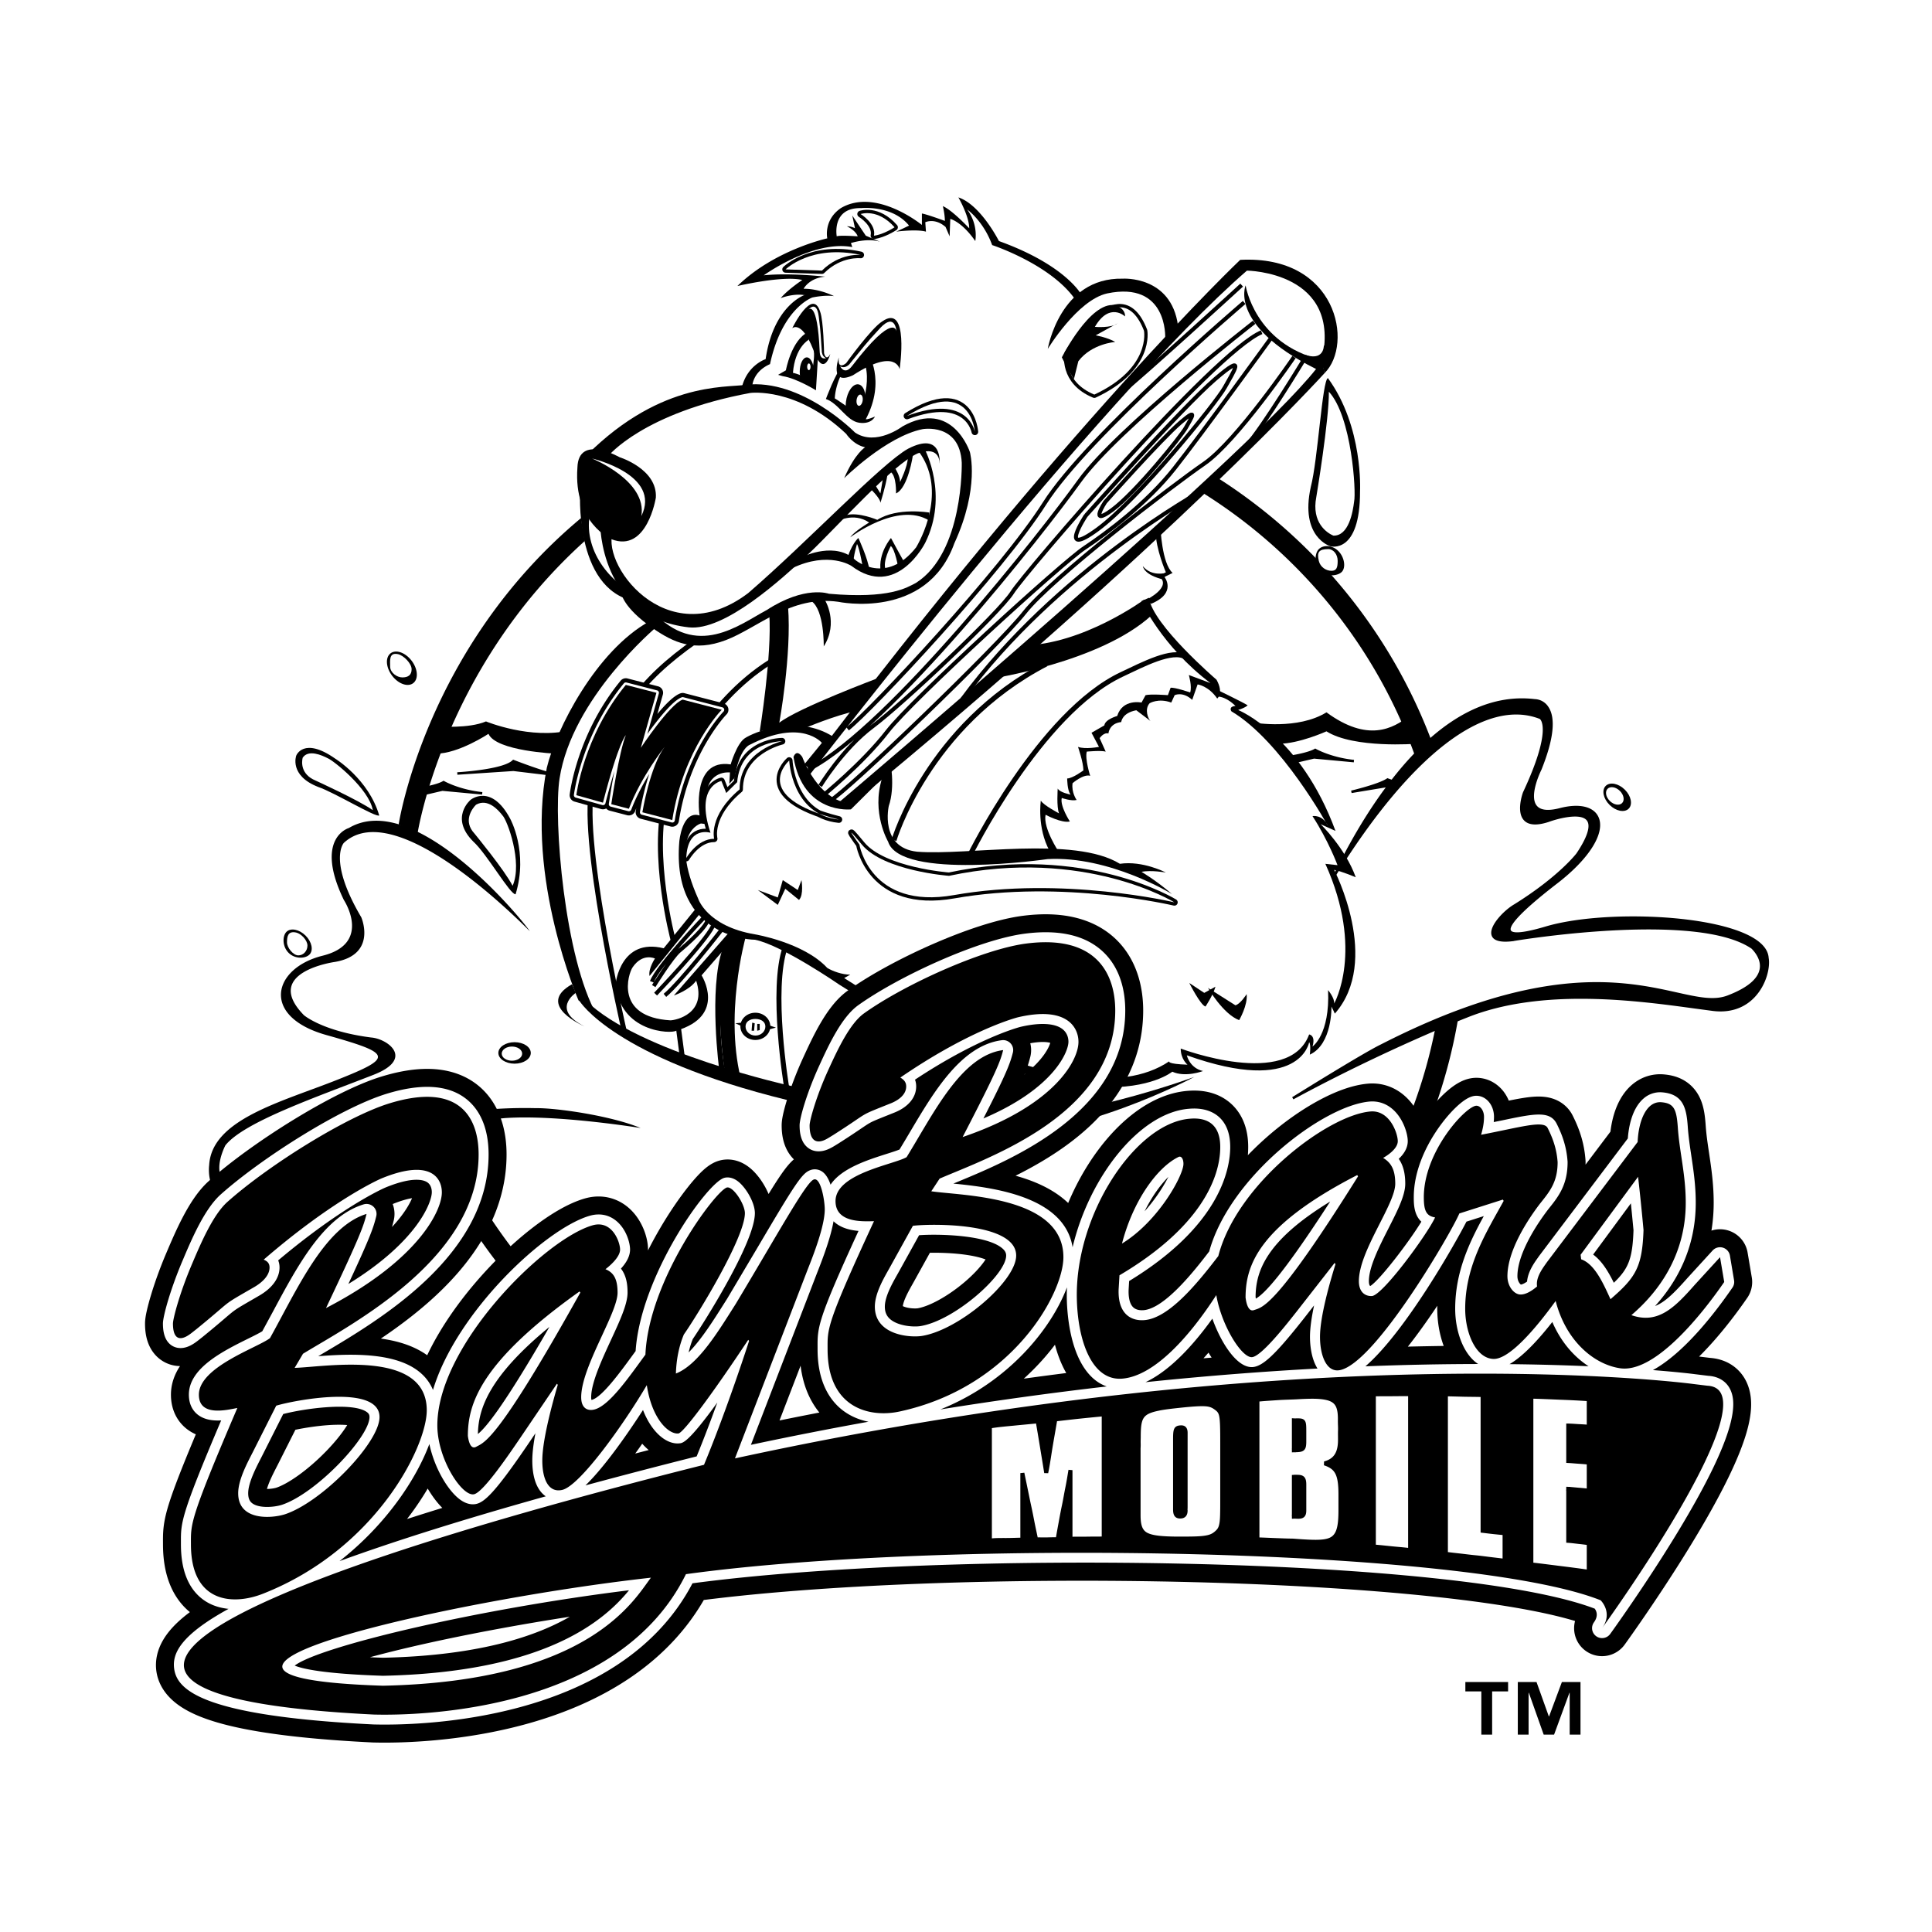 <svg xmlns="http://www.w3.org/2000/svg" width="2500" height="2500" viewBox="0 0 192.756 192.756"><path fill-rule="evenodd" clip-rule="evenodd" fill="#fff" d="M0 0h192.756v192.756H0V0z"/><path d="M160.203 79.483c0-.593.076-1.273 1.002-1.075.541.116 1 .482 1 1.075 0 .594-.447 1.076-1 1.076s-1.002-.482-1.002-1.076zM37.438 80.965s-1.087-3.39-4.836-5.534c0 0-2.095-1.342-2.793-.008 0 0-.294 1.924 1.678 2.755 0 0 4.099 1.923 4.995 2.431l.956.356z" fill-rule="evenodd" clip-rule="evenodd" fill="#fff"/><path d="M28.582 92.967c.421-.419 1.274-.249 1.907.379.631.628.803 1.477.381 1.896-.421.419-1.445.452-2.077-.176-.632-.628-.633-1.68-.211-2.099z" fill-rule="evenodd" clip-rule="evenodd"/><path d="M28.634 94.017c0-.541.067-1.16.911-.978.492.105 1.129.76 1.129 1.3 0 .542-.408.979-.911.979-.504 0-1.129-.76-1.129-1.301z" fill-rule="evenodd" clip-rule="evenodd" fill="#fff"/><path d="M38.854 65.285c.458-.51 1.384-.303 2.07.461.686.766.872 1.799.414 2.309-.457.511-1.384.304-2.07-.461-.686-.765-.871-1.799-.414-2.309zM160.203 78.408c.422-.418 1.275-.249 1.908.379.631.628.803 1.477.381 1.896-.42.418-1.275.248-1.906-.379-.633-.629-.803-1.477-.383-1.896z" fill-rule="evenodd" clip-rule="evenodd"/><path d="M160.391 78.693c.279-.277.826-.18 1.225.216.398.396.496.941.217 1.217-.277.276-.826.179-1.223-.217-.401-.395-.497-.94-.219-1.216z" fill-rule="evenodd" clip-rule="evenodd" fill="#fff"/><path d="M131.766 55.071c.279-.276.828-.18 1.225.216.398.396.496.941.217 1.218-.277.276-.826.179-1.223-.216-.401-.397-.497-.941-.219-1.218zm-.188-.285c.422-.419 1.312-.442 1.945.187.631.628.766 1.67.344 2.089-.42.418-1.516.518-2.148-.11s-.561-1.747-.141-2.166z" fill-rule="evenodd" clip-rule="evenodd"/><path d="M38.926 66.511c0-.594-.144-1.445.784-1.246.54.115 1.357.911 1.357 1.505 0 .594-.368.816-.921.816s-1.22-.481-1.22-1.075zM126.867 73.213l5.475-1.236 2.738 1.236 2.236.248 3.484-.495s9.953 19.541-.994 43.04l-8.957 5.441-10.701 6.43-7.465 4.947-5.475-2.227-2.984-1.979-7.215 5.689-11.199 2.227-3.484-5.938h-6.469l-9.954 6.678c-5.598-2.473-14.183-11.871-14.183-11.871.622 1.979-19.906-23.746-8.211-51.696l4.976-1.236 7.714 1.731 70.668-.989z" fill-rule="evenodd" clip-rule="evenodd" fill="#fff"/><path d="M154.799 98.373c2.822-.074 15.061 1.406 16.23 1.453 3.902.156 6.299-4.855 4.318-5.621-7.922-3.06-24.252-.831-25.365-.521-1.113.308-1.254-.487.279-2.12 1.531-1.63 7.41-4.443 8.525-8.711 1.393-6.016-10.586 4.79-5.434-6.32 3.205-7.663-4-7.518-7.203-4.31-20.031 17.067-9.049 16.324-14.244 24.604-2.539 4.221-20.369 20.051-20.369 20.051s-4.178 5.799 6.408-1.219 31.814-19.195 47.205-15.947l-10.35-1.339zM43.138 75.811s4.23-.742 5.101-1.36c0 0-.996 2.226-5.101 1.979v-.619z" fill-rule="evenodd" clip-rule="evenodd" fill="#fff"/><path d="M134.953 74.326s5.225.866 6.594.619l.498.989c-4.977-.247-7.092-1.608-7.092-1.608zM87.305 44.398s-2.861-1.236-4.853-3.216c0 0-4.23-2.721-7.837-2.473 0 0-11.875.604-16.852 9.509 0 0 .933 1.793.168 2.661.294 2.818 1.343 6.912 3.558 8.112 1.307-.061 2.239 4.329 8.833 4.947l3.919-1.112 5.722-2.845h2.364s8.212 1.484 11.197-3.71c0 0 7.589-12.367-1.119-13.975l-3.359 1.36-1.741.742z" fill-rule="evenodd" clip-rule="evenodd" fill="#fff"/><path d="M91.969 44.769s1.929 2.999.81 7.173c0 0-4.356-.742-5.351.248-1.058-.495-3.296-.557-3.296-.557l3.857-4.019 1.493-1.299 2.487-1.546zM120.895 68.267l2.49 1.979.371.989 2.986 2.103 2.365 2.845 2.486 2.968 1.121 3.277-1.244-.619.994 1.732 1.307 2.844-.932.433s3.732 8.411.248 13.604c-.312-.99-.188 2.35-1.992 4.328-.248.287-.164-1.041-.482-.775-1.01 1.889-5.885 3.604-12.205 1.309l.496 1.816-1.742-.74s-8.709 5.193-18.91-1.238c-3.856-.988-19.657-10.636-19.657-10.636l-2.736-.742-3.484-1.236-2.363-1.238c-.996-1.236-1.12-2.968-1.12-2.968l-.747-4.205.623-2.226 1.368-.248.249-2.473.25-1.484 1.244-.99h1.245s.995-5.688 9.455-2.968l-1.991 2.968 1.244 2.227 2.737 1.236 3.981-3.463s-2.488 9.894 5.226 8.905l7.464-.248 3.732-.247-.996-4.205 1.742.495v-1.979l1.492.247-.248-1.73 1.492-.99-.496-2.226 1.865.062-.561-1.422 2.924-2.35 1.494-.495c-.311-.062 1.742-.99 1.742-.99h1.242l.498-.495 1.494.495.248-1.484 1.991.248z" fill-rule="evenodd" clip-rule="evenodd" fill="#fff"/><path d="M78.284 60.475l-.56 5.875v3.091l-.373 2.907h.745l3.235-1.732 3.856-1.669 1.866-.433s27.619-33.763 30.107-35.247c0 0-2.488-9.09-9.33-3.525 0 0-5.227-5.009-8.336-5.256l-1.244-2.35-1.739-1.236.499 1.979-2.24-1.236-.25.618-2.114-.618-.747.989s-7.838-5.689-8.709.99l.125.494s-4.978 1.113-7.341 3.586l4.604.124-.746 1.113 1.617.371c-3.981 2.041-3.64 6.462-4.791 6.863-1.741.836-1.679 2.443-1.679 2.443s6.096.711 11.695 5.535c0 0 2.737-.248 4.977-1.608 0 0 7.09-1.732 4.602 8.41-1.182 3.524-1.74 10.079-13.685 8.719 0 0-4.603.186-6.841 2.412l2.797-1.609zM115.67 53.055l.994 3.957-.621.495s.871 1.608-1.369 2.598c0 0-5.973 3.958-11.695 4.576l12.691-11.626z" fill-rule="evenodd" clip-rule="evenodd" fill="#fff"/><path d="M76.854 61.341s1.244 5.317.125 11.872c0 0 7.257-3.133 9.746-3.627l14.929-4.123s9.787-2.309 12.773-4.782l1.494 1.979 4.975 5.442-1.658.165-.332 1.154-1.99-.329-.498.66h-1.824l-.83.66a1.68 1.68 0 0 0-1.492.33c-.645.927-1.16 1.318-1.16 1.318l-1.598 1.34.311 1.361-1.701.103.084 2.309-1.244.825v1.319h-1.326l.332 2.144-1.93-.639s.188 2.164 1.1 4.101c0 0-15.262 3.463-16.422-1.319-1.037-1.855 0-6.431 0-6.431l-4.147 3.133s-3.981-.825-4.147-3.463l2.489-3.133s-4.645-1.813-8.128.165l-1.658 2.639s-3.982.165-2.987 5.276c-.747-.227-5.225 3.174 1.161 10.224 0 0 10.783 3.298 13.769 6.761l-2.323 2.143-1.157 2.543-2.363 5.938s-18.708-4.357-20.699-7.82c0 0-11.156-27.002 6.387-39.122l4.064 1.69 7.875-2.806z" fill-rule="evenodd" clip-rule="evenodd" fill="#fff"/><path d="M145.512 101.42a52.893 52.893 0 0 1-4.363 13.959l-3.637 2.52a50.874 50.874 0 0 0 5.732-15.537l2.268-.942zM121.453 47.658c9.842 6.269 17.486 15.64 21.545 26.725l-1.596 1.676c-3.844-11.193-11.463-20.646-21.354-26.854l1.405-1.547z" fill-rule="evenodd" clip-rule="evenodd"/><path d="M124.256 26.589c9.953.866 9.766 9.77 6.84 11.254.996-.866-13.684 14.964-46.529 42.543 0 0-4.479-.866-3.981-3.71 0 0 36.205-45.264 42.549-49.593l1.121-.494z" fill-rule="evenodd" clip-rule="evenodd" fill="#fff"/><path d="M84.324 80.208c30.231-25.105 47.524-43.532 47.524-43.532l-2.611-1.113s-9.951 13.353-46.39 44.261l.091.04 1.386.344zM81.208 78.532s36.702-46.377 42.921-48.851c0 0 .498 2.473 2.24 3.71 0 0-37.821 37.72-44.29 45.635l-.871-.494zM69.762 90.652l-4.106 4.576s-3.608-.743-3.359 3.709c0 0 .622 4.205 6.221 2.969 0 0 2.364-1.484 1.119-4.328l3.485-4.454-2.116-1.36-1.244-1.112zM92.748 51.571c-1.12-.587-2.645-.618-5.256.371 0 0-2.676-.742-3.671-.371L79.963 55.9s3.484-1.113 4.978.247c0 0 4.354 3.958 7.34-3.092l.467-1.484zM89.171 46.717l.529 1.824 1.181-3.123-1.71 1.299zM87.18 48.201l.622 1.236.498-1.854-1.12.618z" fill-rule="evenodd" clip-rule="evenodd" fill="#fff"/><path fill-rule="evenodd" clip-rule="evenodd" fill="#fff" d="M88.921 54.415l1.121 2.072-1.774.989-.092-1.453.745-1.608zM85.686 54.167l.716 2.722-1.556-.835.219-1.144.621-.743zM70.259 91.641l-5.225 5.938s-1.493-.371-.871-1.361c0 0-3.235 2.473.622 4.699 0 0 1.742.99 3.732-.494.435-.494 1.617-2.473-.374-1.484 0 0-1.742.742-2.115.123l4.853-6.802-.622-.619zM49.37 81.11c-.222-.88-3.321-1.101-1.772 1.651-.222-1.981 1.772-1.651 1.772-1.651zM132.627 38.627s3.232 4.67 2.662 11.74c0 0-.143 4.087-2.377 3.762 0 0-2.613-1.427-1.947-4.864 0 0 1.141-7.33 1.283-9.016l.379-1.622z"/><path d="M132.77 40.963s-.598 6.212-.91 8.146c-.311 1.934.256 4.122 1.727 3.537 0 0-1.15-.615-.801-4.66.353-4.045-.016-7.023-.016-7.023z" fill-rule="evenodd" clip-rule="evenodd" fill="#fff"/><path d="M130.164 35.37s1.805.804 1.928-.928l.561.742-.748 1.547-1.741-1.361z" fill-rule="evenodd" clip-rule="evenodd"/><path d="M127.053 32.958s2.488 2.35 3.98 1.979c.438-.186 1.184-2.041-.184-4.267 0 0 .621 3.03-.25 3.524-.435.187-3.546-1.236-3.546-1.236zM36.327 80.076s-3.332-1.831-4.417-2.333c-1.086-.501-1.96-1.571-1.102-2.172 0 0-.136.843 2.019 2.056 2.155 1.212 3.5 2.449 3.5 2.449zM72.727 113.258c-3.296-.559-7.144-.955-11.203-1.156l.033-.426-.045.424c-9.954-.492-20.635.939-28.079 3.285 0 0-5.603 1.943-6.86 2.646-4.192 2.34-6.289-1.379-4.642-3.857s14.659-7.293 15.857-7.568c1.198-.275 2.112-1.383.465-2.348-1.647-.963-8.236-.688-9.434-4.82-1.497-5.921 11.38-.551 5.84-10.053-3.444-6.749 2.422-7.821 5.866-6.03 4.31 2.034 12.331 10.553 17.916 16.882 2.73 3.287 21.174 10.816 21.174 10.816s4.492 4.133-6.888 2.205zM151.252 78.532s-3.359 6.06 4.23 3.958c0 0 3.357-1.484 1.99 1.113 0 0 .721-1.939-2.611-.248-11.695 5.937-3.609-4.823-3.609-4.823zM173.521 97.33s2.736-1.732-.996-2.968c-3.732-1.237-12.689-1.237-23.389.372 0 0-4.602.246-.373-3.834 0 0-8.418 5.789.871 4.823 27.372-2.845 23.887 1.607 23.887 1.607z" fill-rule="evenodd" clip-rule="evenodd" fill="#fff"/><path d="M35.617 84.007s2.185-1.53 7.147 1.327c6.166 3.549 8.087 6.802 11.446 10.883-4.354-4.823-16.423-15.707-18.75-8.96-1.719-2.059.157-3.25.157-3.25zM32.812 101.41c-2.489-.74-4.398-3.215-.145-4.328 0 0 6.798-.494 4.45-5.813 0 0 3.049 4.825.164 5.938s-3.372 3.957 1.377 5.564l-5.846-1.361zM24.6 114.025s-4.479 3.834 1.618 2.598c2.613-.617 10.451-5.564 20.901-6.803 12.317-.988 8.833.248 20.901 1.979 0 0-14.805-7.172-34.089.248-11.819 5.689-9.331 1.978-9.331 1.978zM63.79 105.986c-7.091-3.215-11.197-3.832-17.666-8.533-2.239-2.102-5.972 0-.497 2.104l18.163 6.429zM61.177 114.273s26.874 10.018 50.014.988c-22.643 13.606-50.014-.988-50.014-.988zM52.469 114.273s5.972 5.936 12.69 9.152l-1.493 2.225-11.197-11.377zM151.385 72.942c-2.504.262-9.029 2.622-17.426 18.451l-.498-2.473c3.982-7.421 9.705-13.976 14.68-16.202 2.479-1.107 3.568-1.052 4.037-.715.457.258.957.94-.305 2.695 0 0 1.121-1.732-.498-1.732l.01-.024zM55.962 101.658s-3.245-3.463 1.234-3.957l-.637-1.607c-4.693 2.72-.597 5.564-.597 5.564zM39.217 65.69c.154-.154.447-.112.652.092.206.206.248.496.093.649-.155.153-.446.112-.653-.093-.205-.204-.247-.495-.092-.648zM28.987 93.337c.146-.145.422-.105.617.088.194.193.233.467.088.612-.146.146-.421.106-.616-.087-.195-.192-.235-.467-.089-.613zM160.621 78.837c.145-.145.42-.106.615.087s.234.467.088.612c-.145.145-.422.105-.615-.088-.195-.193-.234-.466-.088-.611z" fill-rule="evenodd" clip-rule="evenodd" fill="#fff"/><path d="M78.284 60.599s.067 7.991-.932 12.244l-1.182.309s1.367-10.698.87-12.059l1.244-.494zM79.716 72.657l-1.805-.124s4.417-3.092 9.083-4.081l-1.244 1.916-6.034 2.289zM74.117 93.31s-2.053 5.813-.748 13.667l-1.057-.062s-1.493-9.275.684-13.913l1.121.308zM114.301 60.291l.436.803s-5.848 5.071-14.369 5.875l2.426-2.35s7.277-.928 10.887-4.081l.62-.247zM62.054 137.654a53.863 53.863 0 0 1-15.742-16.434c.36-.752.76-1.48 1.058-2.258a51.766 51.766 0 0 0 16.78 17.607l-2.096 1.085z" fill-rule="evenodd" clip-rule="evenodd"/><path d="M131.578 55.961c-.203-.873 0-1.176.943-1.176.518 0 .939.527.939 1.176 0 .649-.104.989-.621.989-.521.001-1.11-.357-1.261-.989z" fill-rule="evenodd" clip-rule="evenodd" fill="#fff"/><path d="M135.1 50.042c-.123 1.012-.527 3.453-2.076 3.397-.607-.26-2.199-1.277-1.695-3.858 0 0 1.287-7.747 1.252-10.499 2.282 2.468 2.739 9.991 2.519 10.96zm-2.364 4.459s2.969.846 2.955-5.483c0 0 .352-6.43-3.207-11.298-.568.243-1 8.187-1.707 10.865-1.109 5.026 1.959 5.916 1.959 5.916zM104.535 34.813s1.197-7.144 7.469-7.01c0 0 4.854-.334 5.527 4.692l-1.279 1.206s.27-5.697-5.801-4.424c-2.967.671-5.916 5.536-5.916 5.536zM96.765 45.096s-1.753-5.347-6.723-2.553c0 0-2.649 2.016-4.739.609 0 0-5.327-5.429-10.923-4.758-2.005.315-8.902-.378-16.556 7.753l2.863-.649s3.477-4.315 14.175-6.294c0 0 4.604-.618 9.563 4.082 0 0 .674 1.073 1.888 1.341 0 0-1 .575-2.09 3.083 0 0 4.18-4.155 7.821-4.893 0 0 3.709-.67 3.91 3.351 0 0 .202 8.981-4.583 11.998-.895.455-2.602 1.609-8.671 1.073 0 0-2.364-.866-6.2 1.623-2.757 1.469-6.987 4.932-11.404.108l-3.11-1.793s.125 1.422 3.173 3.524c2.032 1.401 4.097 2.367 7.266 1.161 3.169-1.207 6.49-4.49 11.21-3.82 0 0 8.814 1.876 11.579-5.832 2.561-5.562 1.551-9.114 1.551-9.114z" fill-rule="evenodd" clip-rule="evenodd"/><path d="M93.737 46.298s.37-3.338-3.136-1.529c-2.674 1.484-10.015 9.275-15.951 14.402-8.247 6.251-15.021-3.223-13.403-6.315l-1.369-.618s-.069 9.351 8.838 10.352c3.561.399 9.237-4.759 12.001-7.373 2.764-2.614 8.367-8.918 10.861-9.991 2.32-.828 2.159 1.072 2.159 1.072z" fill-rule="evenodd" clip-rule="evenodd"/><path d="M92.281 44.862s2.394 4.524.034 9.282c0 0-2.858 5.73-7.375 2.312 0 0-2.268-1.508-5.908.234l1.213-1.206s3.141-1.487 5.097.39c0 0 3.051 2.561 6.068-1.273.871-1.484 2.893-5.985.264-9.539l.607-.2z" fill-rule="evenodd" clip-rule="evenodd"/><path d="M92.716 51.138s-3.166-.547-5.188.727c0 0-1.887-.805-3.1-.47l-1.011.67s1.711-1.021 3.302.067c0 0-1.483.872-1.888 1.475 0 0 4.745-3.613 7.885-1.666v-.803zM61.819 45.618s3.782 1.178 3.616 4.03c0 0-.873 5.546-4.428 4.15 0 0-3.803-1.596-3.398-7.143.092-3.384 4.21-1.037 4.21-1.037zM80.044 75.524s1.549 4.356 4.786 4.625l3.979-4.29s.539 2.614-.136 4.558c0 0-.944 4.155 2.832 4.558 5.057.402 15.643-1.609 20.227 1.206 2.293-.335 4.586.871 4.586.871s-1.482-.268-2.428-.067c0 0 1.484.872 3.033 2.212 0 0-6.203-3.82-12.404-3.486 0 0-14.7 2.146-15.914-1.742 0 0-1.685-2.882-.606-6.3l-3.102 3.083s-4.787.536-5.73-5.228c0 0 .27-.871.877 0z" fill-rule="evenodd" clip-rule="evenodd"/><path d="M80.246 76.262l1.753-2.145s-2.022-2.48-7.215.201c0 0-1.011.335-1.483 3.284l-.539.604.067-1.14s-2.293-.268-2.36 2.479c0 0-.27 1.609.067 2.681l-.606-.066s-3.237.872-.27 7.507c0 0 .876 2.749 5.664 3.552 0 0 4.854.806 7.214 3.352.537.326 1.484.67 2.293.67l-.607.336s22.589 14.945 32.431 8.311c0 0-.27.268 1.822.334 0 0-.676-.535-.676-1.607 0 0 10.789 4.088 12.812-1.408 0 0 .674.066.336 1.207 0 0 1.754-1.207 1.553-5.631 0 0 .674.805.605 1.342 0 0 3.033-5.296-.875-13.942l1.213.134s-.916-2.465-2.496-4.893c0 0 1.012-.201 1.553 1.006 0 0-4.654-8.512-9.643-11.461 0 0-.338-.47.402-.537 0 0-.875-.938-1.818-.938l.133-.603s2.361 1.14 2.9 1.474c0 0-.135.201-.943.47 0 0 6.195 2.504 9.709 12.064l-1.482-.67s2.449 2.365 3.504 5.295c0 0-1.416-.604-2.156-.738 0 0 4.707 9.061.068 14.343 0 0-.17-.4-.338-.703 0 0 .102 3.754-2.158 4.793 0 0 .137-.973-.066-1.242 0 0-.885 5.352-12.205 1.309 0 0 .268 1.268 1.617 1.57 0 0-1.754.67-3.068.066 0 0-8.393 7.01-33.205-8.674 0 0-5.731-3.955-8.428-4.491 0 0-8.361 0-7.552-9.786 0 0 .27-3.15 2.023-2.614 0 0-.876-5.697 3.102-5.094 0 0 .607-2.079 1.416-2.614.81-.537 5.191-2.479 8.833-.134l-2.428 3.15-.473-.403z" fill-rule="evenodd" clip-rule="evenodd"/><path d="M105.654 85.024s-1.607-2.395-1.338-3.736c0 0 1.617.871 2.426.67 0 0-1.01-1.541-.809-2.345 0 0 .945.335 1.484.201 0 0-.539-.737-.406-1.676 0 0 1.08-.938 1.756-.736 0 0-.539-1.676-.34-2.414 0 0 1.416-.134 1.889 0l-.605-1.34s.404-.604.877-.47c0 0 .066-1.005 1.279-1.139 0 0 .057-.907 1.502-1.176l1.416 1.072c-.234-.207-.625-1.17-.086-1.773 0 0 .877-.537 2.158-.067l.338-.737s.809-.402 1.752.469l.539-1.542s1.08.134 1.957 1.408c0 0 .674-.537-.07-1.877 0 0-6.404-5.496-6.74-8.177l-.768.341s2.055 4.514 6.902 8.171l-2.156-.805s.336 1.14.133 1.743c0 0-1.549-.536-1.953-.469l-.27.737s-1.686-.134-2.227 0l-.404.737s-1.887-.402-2.428 1.34c0 0-1.213.335-1.281.939l-1.281.736.744 1.408s-1.35.268-2.092 0c0 0 .539 1.542.539 2.346 0 0-1.08.805-1.619.805 0 0 0 1.206.34 1.608 0 0-1.08-.201-1.283-.603 0 0-.133 1.876.137 2.479 0 0-1.553-.804-1.822-1.273 0 0-.404 2.681.877 5.027l.933.118z" fill-rule="evenodd" clip-rule="evenodd"/><path d="M115.779 52.602s.133 3.619 1.213 4.558l-.811.403s1.283 1.608-1.346 2.681l-.473-.402s2.629-1.273 1.281-2.346l.674-.401s-1.012-2.346-1.012-4.022l.474-.471zM114.16 59.821s-6.135 4.511-12.137 4.577l-.27.738s7.822-.557 12.609-4.846l-.202-.469z" fill-rule="evenodd" clip-rule="evenodd"/><path d="M99.932 66.721l-1.146 1.005s10.975-1.624 16.117-6.344l-.473-.536c-5.229 4.699-14.498 5.875-14.498 5.875zM87.616 67.648s-7.977 2.983-9.865 4.458c0 0 1.245-6.777.872-11.601l-.649.279s.187 4.885-.83 11.858l1.282-.134s2.437-2.268 8.505-3.809l.685-1.051zM85.775 70.029s-4.384 1.14-6.675 2.547l1.213.067s2.966-1.274 5.258-1.743l.204-.871zM77.289 61.032s.063 6.308-.684 11.745l-.81.201s1.245-7.617.955-11.745l.539-.201zM85.64 53.675s.969 2.075 1.104 3.214c-.146.435-.622-.062-.622-.062s-.348-2.08-.617-2.55c0 0-.377 1.183-.377 2.055l-.702-.245c.472-1.809 1.214-2.412 1.214-2.412zM86.713 48.634s1.126 1.061 1.126 1.531c0 0 .507-1.556.709-2.83l-.439.283-.27 1.608-.54-.872-.586.28zM89.328 46.751s.472.737.472 1.34c0 0 .77-1.555.77-2.426l.511-.255s-.472 3.284-1.686 3.82c0 0 .067-1.742-.539-2.145l.472-.334zM88.894 53.678s.826 1.547 1.398 2.543l-.674.403s-.31-1.818-.742-2.146c0 0-.856 1.546-.514 2.349l-.498.185c-.276-1.848 1.03-3.334 1.03-3.334zM65.47 62.578s-8.398 7.049-9.642 15.088c-.636 4.109.496 17.992 3.732 23.621 0 0 15.179 13.357 43.813 5.873l1.213.402s-18.502 10.92-46.868-7.754c0 0-5.319-12.22-3.162-23.211.898-3.754 4.88-11.669 10.292-14.638l.622.619z" fill-rule="evenodd" clip-rule="evenodd"/><path d="M80.648 77.481S109.711 39.734 124.408 27c0 0 9.613.084 7.436 9.112l.311 1.113c2.926-2.906 1.244-11.811-8.42-11.298 0 0-17.395 16.487-43.152 50.67l.065.884z" fill-rule="evenodd" clip-rule="evenodd"/><path d="M83.82 79.949s43.346-36.691 48.065-43.93l.27 1.206S116.993 53.943 84.899 80.35l-1.079-.401z" fill-rule="evenodd" clip-rule="evenodd"/><path d="M124.275 28.473s.881 5.806 7.488 7.414l.391 1.338c-9.705-4.514-7.879-8.752-7.879-8.752zM69.794 91.208l-4.989 6.166c-.144-.725.54-1.742.54-1.742s-1.214-.603-2.225.871c-.449.643-1.817 4.971 3.775 5.297.565-.018 3.641-.672 2.562-3.955-.69.971-2.225 1.475-2.225 1.475l5.394-6.167.809.201-3.438 3.956s2.564 4.041-2.537 5.525c-.472.334-5.661.186-6.034-4.701 0 0 .474-4.596 4.79-3.524l3.241-4.004.337.602zM74.379 93.554s-2.213 7.895-.326 14.596l-.606-.268s-2.169-7.291.326-14.463l.606.135z" fill-rule="evenodd" clip-rule="evenodd"/><path d="M73.368 93.218s-2.544 5.168-.993 13.881l-.606-.268s-1.097-8.117.319-12.139l1.28-1.474zM116.318 57.16s-1.416.403-2.293-.67c0 0 .066.871 2.09 1.34l.203-.67zM82.305 59.874s1.395 2.234-.12 4.619c0 0 .067-3.601-1.215-4.507l1.335-.112zM75.049 102.029l-.062.805h.249l.063-.742-.25-.063zM75.547 102.154v.68l.249-.063v-.617h-.249zM125.125 72.101s4.355.742 7.217-1.031c4.104 3.01 6.635 1.648 8.293.33l.664 2.803s-6.219.495-8.957-1.237c0 0-2.738 1.237-4.729 1.237l-2.488-2.102zM43.76 72.472s2.985.247 4.727-.495c0 0 4.479 1.854 8.46.866l-1.493 2.35s-5.972-.248-6.719-1.979c0 0-2.985 1.979-5.225 1.979l.25-2.721zM119.154 107.445s-9.705 3.598-18.166 4.152l-3.482 1.74c9.953.397 21.648-5.892 21.648-5.892z" fill-rule="evenodd" clip-rule="evenodd"/><path d="M131.986 55.208c.145-.145.42-.105.615.088s.234.468.086.612c-.145.145-.42.106-.615-.087s-.234-.467-.086-.613z" fill-rule="evenodd" clip-rule="evenodd" fill="#fff"/><path d="M52.842 92.878c.53.633-13.063-13.853-18.538-8.782 0 0-1.617 1.731 1.741 7.421 0 0 1.618 3.71-2.612 4.452 0 0-7.34.989-3.11 5.317 0 0 1.866 1.609 6.719 2.227 1.617.123 4.354 2.102.249 3.711-5.568 2.18-12.939 4.699-14.805 7.049 0 0-2.488 4.699 2.612 4.082 5.101-.619 12.69-8.164 28.366-7.793 1.999-.035 7.464.742 10.451 1.979 0 0-8.336-1.359-13.561-.988-8.958.865-13.312 3.215-23.638 7.42-6.593 2.686-5.848-2.721-5.848-2.721.249-4.576 7.216-6.307 12.814-8.533 5.599-2.227 5.475-2.598-1.12-4.453s-5.35-6.678-.374-7.915c4.977-1.236 2.115-5.565 2.115-5.565-2.986-6.184.498-7.173.498-7.173 6.47-3.834 16.921 8.656 18.041 10.265zM51.194 75.79l-.058.058c-.808.803-4.192 1.106-5.219 1.181l-.299.02.015.247c.031-.002.178-.01.404-.026l5.185-.344 4.094.493.039-.244c-1.219-.242-4.056-1.343-4.084-1.354l-.077-.031zM44.256 77.894l-.062.038c-.595.355-2.058.6-2.072.602l-.084.014-.017.084-.125.619-.038.188.188-.044 2.095-.49 3.959.369h.001l.025-.246c-2.307-.242-3.793-1.088-3.808-1.097l-.062-.037zM131.104 75.688l3.961.369h.004l.023-.246c-2.309-.241-3.793-1.088-3.809-1.097l-.062-.037-.062.038c-.596.354-2.057.6-2.072.602l-.087.016-.016.083-.123.618-.039.189.188-.044 2.094-.491zM176.459 95.558c-.043-.649-.447-1.245-1.203-1.773-3.791-2.641-15.43-3.014-21.029-1.353-2.781.827-3.381.6-3.486.393-.154-.299.242-1.306 4.641-4.697 3.242-2.5 4.842-5.115 4.076-6.662-.504-1.018-1.939-1.332-3.838-.84-1.15.298-1.922.216-2.297-.245-.826-1.019.461-3.572.473-3.598 1.227-3.062 1.447-5.178.66-6.296a1.674 1.674 0 0 0-1.332-.737c-4.48-.533-8.934 1.738-13.232 6.752-.361.423-.709.853-1.045 1.284-.229-.073-.361-.125-.363-.125l-.061-.025-.055.037c-.842.562-3.539 1.2-3.566 1.207l.049.243 3.408-.565c-2.496 3.359-4.184 6.692-4.893 8.096-.16.313-.275.539-.318.605l-.002.004.209.133.002-.002c7.51-12.097 14.934-17.805 20.373-15.664.074.056 1.242 1.08-1.676 7.312-.035.089-.717 1.973.113 2.822.465.476 1.293.521 2.469.134.838-.31 3.148-.937 3.777-.146.42.529.064 1.667-1.029 3.292-.014.018-1.773 2.323-6.211 5.083-.971.557-2.57 2.161-2.252 3.104.174.526.879.719 2.086.575l.129-.016v-.007c1.5-.254 18.402-2.879 23.717.764.314.315 1.004 1.131.799 2.085-.209.986-1.285 1.855-3.193 2.586-1.359.518-2.916.172-5.072-.307-2.516-.559-5.961-1.322-10.693-.904-5.607.498-11.764 2.49-18.818 6.094-1.818.877-8.787 5.225-8.857 5.268l.125.213c9.189-4.979 17.201-8.109 17.283-8.141 7.441-3.02 17.023-1.705 22.748-.922l1.811.242c2.135.268 3.453-.6 4.182-1.375 1.233-1.312 1.555-3.086 1.391-3.928z" fill-rule="evenodd" clip-rule="evenodd"/><path fill-rule="evenodd" clip-rule="evenodd" d="M176.459 95.555v.003l.002.014-.002-.017zM57.818 99.865s3.406 5.654 20.782 9.9l.415-1.4s-15.35-3.367-20.575-8.561l-.622.061zM57.445 99.061s-2.529 1.648.872 3.34c0 0-4.977-2.102-1.245-4.205l.373.865zM57.887 48.836s-.691 9.907 5.405 11.145l-.373-.99c-2.737-1.484-5.281-5.208-3.663-9.042l-1.369-1.113z"/><path d="M59.069 45.745s6.967 1.608 4.915 5.751c.621-3.525-4.915-5.751-4.915-5.751z" fill-rule="evenodd" clip-rule="evenodd" fill="#fff"/><path d="M82.538 23.782s-.404-1.81 1.349-3.016c3.506-2.077 8.091 1.676 8.091 1.676v-1.139c.471.067 2.292.737 2.292.737 0-.67-.203-1.475-.203-1.475.944.402 2.631 2.212 2.631 2.212 0-1.207-1.079-3.083-1.079-3.083 2.223.737 4.045 4.356 4.045 4.356 6.877 2.48 8.324 5.507 8.324 5.507l-.406.804c-2.223-3.82-8.594-5.909-8.594-5.909-.875-2.413-2.493-3.552-2.493-3.552 1.147 1.541.808 3.15.808 3.15-1.348-1.943-2.492-2.212-2.492-2.212l-.069 1.743-.403-.938c-1.079-.939-2.023-.47-2.023-.47l.066.938c-.944-.268-2.966 0-2.966 0a51.76 51.76 0 0 0 1.281-.604c-1.685-2.077-4.787-1.743-4.787-1.743-2.967-.066-2.428 2.816-2.428 2.816.271-.135 2.09 0 2.09 0-.202-.604-1.078-1.005-1.078-1.005.472 0 .809.201.809.201l-.27-1.273 1.348 2.011 1.416.603c-1.281-.402-2.899.134-2.899.134l.135.402c-3.912-.738-8.833 2.815-8.833 2.815 2.63-.269 6.136.134 6.136.134-1.619.134-2.158 1.206-2.158 1.206 1.618 0 3.034.737 3.034.737-.944-.134-2.158.134-2.158.134s-3.019 1.021-4.231 6.649c-1.805.803-1.774 2.287-1.774 2.287l-.995-.124c.592-2.102 2.333-2.659 2.333-2.659.779-5.349 3.889-6.4 3.889-6.4l.049.028c-1.133-.229-2.438.285-2.438.285.743-.871 2.159-1.81 2.159-1.81-1.956-.469-6.474.603-6.474.603 3.707-3.617 8.966-4.756 8.966-4.756zM58.341 53.978C44.144 66.769 41.645 83.231 41.645 83.231l-1.867-.99s2.668-17.603 18.184-30.547l.379 2.284z" fill-rule="evenodd" clip-rule="evenodd"/><path d="M78.019 73.953s-4.111 0-4.473 4.085l-1.088 1.081-.483-1.201s-2.659.48-1.088 5.166c0 0-2.297-.721-2.417 2.524 0 0 1.088-1.922 2.78-1.922 0 0-.605-2.283 2.539-4.927 0-3.844 4.23-4.806 4.23-4.806zM78.74 75.879s.242 5.407 4.956 5.887c-9.066-2.282-4.956-5.887-4.956-5.887zM117.168 90.026s-8.945-5.527-22.483-2.644c0 0-6.526-.481-8.703-3.124-2.176-2.644-.241 0-.241 0s1.066 6.524 9.428 5.046c10.878-1.922 21.999.722 21.999.722zM97.262 43.081s-.391-5.569-6.773-1.582c6.107-2.279 6.773 1.582 6.773 1.582zM78.381 26.877s2.538-2.523 7.494-1.442c0 0-2.055-.239-3.868 1.562l-3.626-.12zM85.865 21.354s1.691-.601 3.385 1.322c0 0-1.087.72-2.055.84.242-1.201-1.33-2.162-1.33-2.162zM106.523 35.281s5.137-8.65 7.613-2.283c0 0 .727 3.724-4.955 6.369-3.201-1.323-2.658-4.086-2.658-4.086z" fill-rule="evenodd" clip-rule="evenodd" fill="#fff" stroke="#000" stroke-width=".664" stroke-linejoin="round" stroke-miterlimit="2.613"/><path d="M78.019 73.953s-4.111 0-4.473 4.085l-1.088 1.081-.483-1.201s-2.659.48-1.088 5.166c0 0-2.297-.721-2.417 2.524 0 0 1.087-1.922 2.78-1.922 0 0-.605-2.283 2.539-4.927 0-3.844 4.23-4.806 4.23-4.806zM78.74 75.879s.242 5.407 4.956 5.887c-9.066-2.282-4.956-5.887-4.956-5.887zM117.168 90.026s-8.945-5.527-22.483-2.644c0 0-6.526-.481-8.703-3.124-2.176-2.644-.241 0-.241 0s1.066 6.524 9.428 5.046c10.878-1.922 21.999.722 21.999.722z" fill-rule="evenodd" clip-rule="evenodd" fill="#fff"/><path d="M75.609 88.796l1.99.742.498-1.731 1.494.989.373-.989s.25 1.484-.248 1.979l-1.369-1.113-.747 1.608-1.991-1.485zM120.523 98.566s1.492 2.598 3.107 3.215c0 0 .871-1.482.748-2.598 0 0-.623.99-1.121 1.115l-2.734-1.732z" fill-rule="evenodd" clip-rule="evenodd"/><path d="M118.656 98.072s1.119 2.227 1.617 2.35c0 0 .746-1.113.994-1.979l-1.119.617-1.492-.988z" fill-rule="evenodd" clip-rule="evenodd"/><path d="M97.262 43.081s-.391-5.569-6.773-1.583c6.107-2.278 6.773 1.583 6.773 1.583zM78.381 26.877s2.538-2.523 7.494-1.442c0 0-2.055-.239-3.869 1.562l-3.625-.12zM85.865 21.354s1.691-.601 3.385 1.322c0 0-1.087.72-2.055.84.242-1.201-1.33-2.162-1.33-2.162zM106.523 35.281s5.137-8.65 7.613-2.283c0 0 .727 3.724-4.955 6.369-3.201-1.323-2.658-4.086-2.658-4.086z" fill-rule="evenodd" clip-rule="evenodd" fill="#fff"/><path d="M107.146 37.818s-.566-.848-1.205-2.164c0 0 2.809-5.581 5.275-5.207 0 0 1.051.238 1.035 1.125 0 0-1.551-1.483-3.014 1.04 0 0 1.656.146 2.258-.354l-2.176 1.198s1.221.223 1.947.662c0 0-2.346.159-3.68 1.922l-.44 1.778zM76.667 102.277l.746.246-.933.248.187-.494zM74.054 102.029l-.684.063.809.371-.125-.434zM49.721 105.051c0-.592.725-1.072 1.618-1.072.894 0 1.618.48 1.618 1.072 0 .594-.724 1.072-1.618 1.072-.893 0-1.618-.478-1.618-1.072z" fill-rule="evenodd" clip-rule="evenodd"/><path d="M50.057 105.121c0-.391.457-.707 1.019-.707.563 0 1.02.316 1.02.707s-.457.707-1.02.707-1.019-.316-1.019-.707z" fill-rule="evenodd" clip-rule="evenodd" fill="#fff"/><path d="M32.692 75.648c-.552-.286-1.927-.912-2.495-.047-.104.423-.209 1.647 1.273 2.268 0 0 4.363 1.988 5.723 2.963-.353-2.105-3.932-4.969-4.501-5.184zm-3.137-.258s.721-1.917 3.876.29c0 0 3.345 2.042 4.405 5.679-.34.226-4.473-2.298-6.081-2.842-2.937-1.139-2.2-3.127-2.2-3.127zM50.136 81.358c-.401-.524-1.456-1.74-2.643-1.073-.394.398-1.324 1.629-.15 2.884 0 0 2.994 3.636 3.8 5.208 1.028-2.336-.54-6.563-1.007-7.019zm-3.189-1.556s2.052-1.7 3.959 1.892c0 0 1.827 3.303.535 7.524-.516.096-2.865-4.032-4.224-5.258-2.389-2.391-.27-4.158-.27-4.158z" fill-rule="evenodd" clip-rule="evenodd"/><path d="M85.996 41.794s1.445-4.387.162-5.991l-1.809 1.144s-1.452.971-1.309 2.733l1.084 1.212 1.872.902z" fill-rule="evenodd" clip-rule="evenodd" fill="#fff"/><path d="M84.392 36.474s-1.021 1.584-1.107 3.271c0 0 1.811 1.095 2.256 1.808 0 0 1.807-3.514.447-5.997l.586-.359s1.868 2.726-.193 6.627c0 0 .126.078.912-.266 0 0-.306.789-1.563.62-1.257-.169-2.039-1.926-3.329-2.369 0 0 .956-2.575 1.576-3.203l.415-.132z" fill-rule="evenodd" clip-rule="evenodd"/><path d="M84.402 40.075c.131-1 .669-1.776 1.204-1.733.534.043.86.889.73 1.889-.131 1-.652 1.642-1.186 1.599-.535-.043-.879-.755-.748-1.755z" fill-rule="evenodd" clip-rule="evenodd"/><path d="M85.461 39.904c.04-.31.209-.55.377-.536.167.014.27.276.231.585-.042.31-.21.55-.378.536-.167-.013-.271-.276-.23-.585z" fill-rule="evenodd" clip-rule="evenodd" fill="#fff"/><path d="M89.755 36.837s.997-6.673-1.739-4.767c-1.081.663-3.588 4.151-3.588 4.151-.318.288-.873.492-.736-.559 0 0-1.042 2.896 1.404 1.78 4.279-2.783 4.659-.605 4.659-.605z" fill-rule="evenodd" clip-rule="evenodd"/><path d="M89.44 33.06s-.118-1.948-1.636-.319c-1.519 1.629-1.682 1.928-3.086 3.629-.316.288-.602.327-.893.179 0 0 .441.939 1.184-.03 4.224-5.508 4.431-3.459 4.431-3.459zM81.574 35.205l-.374 3.093-2.488-.989s.374-3.463 2.24-3.587l.622 1.483z" fill-rule="evenodd" clip-rule="evenodd" fill="#fff"/><path d="M81.609 35.521s-.136 2.48-.203 3.418c0 0-1.956-1.207-3.304-1.407l-.472-.134.778-.452s.54-3.016 2.225-3.82l.031.787s-1.349.737-1.552 3.284c0 0 1.012.201 1.686.804 0 0 .58-2.122.378-3.126l.433.646z" fill-rule="evenodd" clip-rule="evenodd"/><path d="M79.789 37.097c0-.796.316-1.441.708-1.441.391 0 .708.646.708 1.441s-.317.972-.708.972c-.392 0-.708-.176-.708-.972z" fill-rule="evenodd" clip-rule="evenodd"/><path d="M80.699 36.259c.093 0 .169.149.169.335 0 .185-.076.335-.169.335s-.169-.15-.169-.335c0-.185.076-.335.169-.335z" fill-rule="evenodd" clip-rule="evenodd" fill="#fff"/><path d="M79.042 32.747s2.005-4.118 2.785-1.647c.342.929.39 4.129.39 4.129.064.322.292.726.619.087 0 0-.533 2.109-1.456.217-1.295-3.758-2.338-2.786-2.338-2.786z" fill-rule="evenodd" clip-rule="evenodd"/><path d="M80.662 30.88s.812-.986 1.024.692c.215 1.679.19 1.926.312 3.583.065.322.207.494.425.568 0 0-.604.272-.643-.642-.219-5.193-1.118-4.201-1.118-4.201z" fill-rule="evenodd" clip-rule="evenodd" fill="#fff"/><path d="M75.361 101.039c-.825 0-1.494.609-1.494 1.361s.669 1.359 1.494 1.359 1.493-.607 1.493-1.359-.668-1.361-1.493-1.361zm.011 2.281c-.547 0-.989-.404-.989-.902 0-.496.433-.76.979-.76s.999.264.999.76c-.001.498-.444.902-.989.902z" fill-rule="evenodd" clip-rule="evenodd"/><path d="M50.819 104.691c.274 0 .498.166.498.371 0 .203-.223.371-.498.371s-.497-.168-.497-.371c0-.205.222-.371.497-.371z" fill-rule="evenodd" clip-rule="evenodd" fill="#fff"/><path d="M150.463 168.752h-1.592v4.311h-1.078v-4.311h-1.594v-.936h4.264v.936zm7.223 4.31h-1.078v-4.174h-.025l-1.531 4.174h-1.039l-1.48-4.174h-.025v4.174h-1.076v-5.246h1.867l1.227 3.428h.027l1.277-3.428h1.857v5.246h-.001zM29.396 136.473c2.962-.076 13.182-1.928 13.182 4.234 0 3.658-5.131 13.896-16.353 18.303-3.003 1.18-7.175.918-7.175-4.922 0-2.055-.209-2.311 4.63-13.615-1.167.23-3.837.857-3.837-1.324 0-2.762 5.84-4.682 7.092-5.643 2.711-4.877 5.465-11.113 9.636-12.393-.292 1.18-.584 2.105-4.046 9.393 9.428-4.883 11.639-9.924 11.556-11.633-.042-1.398-1.209-3.287-6.049-1.289-.96.424-5.381 2.615-11.723 8.09.25.117.584.271.584.785 0 .961-1.042 1.666-1.501 1.936-3.546 2.051-1.878 1.025-5.799 4.219-.418.32-.835.705-1.294.846-.709.219-1.043-.322-1.043-1.412 0-.449.626-2.953 1.919-5.98.876-2.066 2.086-4.875 3.505-6.146 4.046-3.615 11.847-8.512 16.186-9.844 7.175-2.201 8.885 1.639 8.885 5.104 0 10.398-12.64 16.906-17.521 19.881l-.834 1.41zm-1.836 3.771l-2.336 4.633c-.542 1.064-1.46 2.758-1.46 4.105 0 2.76 3.296 2.52 4.631 2.109 3.713-1.203 9.47-7.141 9.47-9.709-.001-3.337-8.595-1.661-10.305-1.138zm141.544-12.078l2.504-2.736.418 2.475c-2.545 3.695-7.092 9.145-10.43 8.6-2.555-.396-5.354-2.689-6.389-6.707-2.047 2.834-4.633 5.816-6.188 5.783-1.752-.037-2.836-2.564-2.836-5.004 0-4.363 2.17-7.717 3.838-10.764l-.084-.129-4.338 1.383c-.787 1.883-8.35 14.898-11.9 15.627-1.35.279-2.002-1.453-2.002-3.314 0-2.053 1-5.498 1.543-7.254l-.084-.126-3.838 4.914c-.791.996-3.463 4.449-4.422 4.49-1.029.045-3.027-3.152-3.547-6.193-2.598 4.029-6.125 8.055-9.367 8.334-3.047.262-4.465-3.787-4.547-8.018-.168-8.393 5.881-17.514 11.303-17.916 1.336-.113 3.006.256 3.006 2.822 0 3.145-2.045 8.07-10.055 12.803l-.084 1.42c-.084 2.445 1.252 3.164 2.586 3.051 2.426-.209 5.217-3.592 7.361-6.395 1.836-7.162 10.889-14.064 15.191-14.422 1.918-.146 2.713 2.195 2.713 2.965s-1.086 1.459-1.461 1.668c.793.48 1.209 1.166 1.209 2.58 0 2.053-3.629 6.701-3.629 9.719 0 1.09.625 1.512 1.293 1.484 1.057-.047 5.518-6.127 6.311-7.844-.875-.146-1.125-.666-1.125-2.014 0-4.621 4.254-9.15 5.256-9.129.418.01.75.529.75 1.107 0 .641-.125 1.217-.291 1.789 3.92-.748 6.217-1.469 6.633-.689.625 1.232.918 2.266 1.002 3.422 0 1.988-.793 2.936-1.754 4.135-1.209 1.578-3.254 4.678-3.254 7.246 0 1.027.668 1.811 1.293 1.824.504.012 1.074-.307 1.664-.803a1.915 1.915 0 0 1-.018-.26c0-.836.668-1.676 1.002-2.16l9.051-11.992c.084-2.111.877-4.098 2.379-3.967 1.252.107 1.502.705 1.629 2.514.164 2.453.791 4.689.791 7.512 0 5.266-2.754 8.941-5.424 11.215 2.671.938 4.339-.78 6.341-3.046zm-76.189-9.312c2.961.451 13.181.412 13.181 6.574 0 3.658-5.131 12.986-16.353 15.4-3.003.645-7.174-.355-7.174-6.195 0-2.055-.209-2.348 4.629-12.795-1.167.023-3.837.176-3.837-2.006 0-2.76 5.84-3.643 7.091-4.383 2.711-4.393 5.464-10.143 9.635-10.682-.291 1.129-.584 2.002-4.045 8.676 9.428-3.211 11.639-7.859 11.555-9.582-.041-1.406-1.209-3.502-6.049-2.363-.959.254-5.382 1.66-11.721 6.01.25.16.584.373.584.887 0 .963-1.043 1.482-1.502 1.67-1.666.668-2.182.861-2.665 1.137-.547.312-1.054.729-3.134 2.053-.417.246-.834.559-1.293.617-.71.092-1.043-.508-1.043-1.598 0-.449.626-2.842 1.918-5.641.877-1.91 2.086-4.506 3.504-5.523 4.047-2.898 11.847-6.409 16.185-6.971 7.176-.928 8.887 3.213 8.887 6.68 0 10.398-12.641 14.664-17.521 16.771l-.832 1.264zm-1.836 3.445l-2.336 4.219c-.542.969-1.459 2.498-1.459 3.846 0 2.76 3.296 3.104 4.63 2.932 3.713-.545 9.47-5.461 9.47-8.027-.001-3.339-8.595-3.191-10.305-2.97zm20.862 1.771c3.668-2.24 6.172-6.885 6.131-7.973 0-.449-.209-.816-.502-.662-2.084 1.014-4.506 4.303-5.629 8.635zm23.469-6.832c-9.93 5.111-11.139 9.08-11.139 12.223.041.32.207 1.469.834 1.248.832-.291 2.127-.154 10.387-13.346l-.082-.125zm28.022.17l-5.734 7.779.055.453c1.348.475 2.189 2.371 2.926 3.982 2.504-2.16 3.17-3.193 3.295-6.904a248.585 248.585 0 0 0-.542-5.31zm-82.857 9.268l-7.248 18.828c57.739-12.529 95.606-7.424 95.606-7.424l1.416.174c6.775.35-10.512 24.193-10.512 24.193 1.131-1.568-.143-2.787-.143-2.787-13.105-5.211-65.208-6.188-91.258-2.605-6.718 13.682-26.555 14.131-31.13 14.006-36.373-1.791-17.694-12.215 32.933-24.916 2.355-5.674 4.496-12.359 4.496-12.359l-.083-.111c-3.421 5.17-6.466 9.297-6.967 9.342-.986.105-2.656-1.469-3.152-4.822-2.345 3.982-6.679 10.029-8.425 10.449-1.377.328-2.002-1.062-2.002-2.924 0-2.055 1-5.695 1.543-7.557l-.083-.109-3.838 5.668c-.793 1.152-3.463 5.129-4.422 5.357-1.167.281-3.588-3.377-3.67-6.695-.167-7.982 10.679-18.791 15.518-20.143 1.919-.521 2.711 1.662 2.711 2.432 0 .771-1.084 1.672-1.46 1.955.794.324 1.21.93 1.21 2.342 0 2.053-3.629 7.414-3.629 10.432 0 1.09.626 1.391 1.293 1.23 1.5-.357 3.458-3.225 5.115-5.479.324-7.459 7.015-16.373 8.131-16.676.625-.137 1.793 1.664 1.793 2.562 0 2.439-4.713 10.137-6.09 12.104-.501 1.199-.751 2.539-.793 3.895 2.21-.865 4.172-4.113 5.966-6.941 4.254-7.084 6.966-12.039 7.759-12.402.71-.348 1.126 2.066 1.126 2.963 0 1.668-1.127 4.545-1.711 6.018zm-22.757 2.174c-9.929 7.061-11.139 11.266-11.139 14.41.042.311.208 1.426.834 1.084.834-.455 2.127-.572 10.387-15.385l-.082-.109zm7.127 28.556c-20.48 2.281-53.525 9.91-26.741 10.779 20.754-.443 25.103-8.662 26.741-10.779z" fill-rule="evenodd" clip-rule="evenodd"/><path d="M29.396 136.473c2.962-.076 13.182-1.928 13.182 4.234 0 3.658-5.131 13.896-16.353 18.303-3.003 1.18-7.175.918-7.175-4.922 0-2.055-.209-2.311 4.631-13.615-1.168.23-3.838.857-3.838-1.324 0-2.762 5.84-4.682 7.092-5.643 2.711-4.877 5.465-11.113 9.636-12.393-.292 1.18-.583 2.105-4.046 9.393 9.428-4.883 11.639-9.924 11.556-11.633-.042-1.398-1.209-3.287-6.049-1.289-.96.424-5.381 2.615-11.723 8.09.25.117.584.271.584.785 0 .961-1.042 1.666-1.501 1.936-3.546 2.051-1.878 1.025-5.799 4.219-.418.32-.835.705-1.294.846-.709.219-1.042-.322-1.042-1.412 0-.449.625-2.953 1.918-5.98.876-2.066 2.086-4.875 3.505-6.146 4.046-3.615 11.847-8.512 16.186-9.844 7.175-2.201 8.885 1.639 8.885 5.104 0 10.398-12.64 16.906-17.521 19.881l-.834 1.41m-1.836 3.771l-2.336 4.633c-.542 1.064-1.46 2.758-1.46 4.105 0 2.76 3.296 2.52 4.631 2.109 3.713-1.203 9.47-7.141 9.47-9.709-.001-3.337-8.595-1.661-10.305-1.138m141.544-12.078l2.504-2.736.418 2.475c-2.545 3.695-7.092 9.145-10.43 8.6-2.555-.396-5.354-2.689-6.389-6.707-2.047 2.834-4.633 5.816-6.188 5.783-1.752-.037-2.836-2.564-2.836-5.004 0-4.363 2.17-7.717 3.838-10.764l-.082-.129-4.34 1.383c-.787 1.883-8.35 14.898-11.9 15.627-1.35.279-2.002-1.453-2.002-3.314 0-2.053 1-5.498 1.543-7.254l-.084-.126-3.838 4.914c-.791.996-3.463 4.449-4.422 4.49-1.029.045-3.027-3.152-3.547-6.193-2.598 4.029-6.125 8.055-9.367 8.334-3.047.262-4.465-3.787-4.547-8.018-.168-8.393 5.881-17.514 11.303-17.916 1.336-.113 3.006.256 3.006 2.822 0 3.145-2.045 8.07-10.055 12.803l-.084 1.42c-.084 2.445 1.252 3.164 2.586 3.051 2.426-.209 5.217-3.592 7.361-6.395 1.836-7.162 10.889-14.064 15.191-14.422 1.918-.146 2.713 2.195 2.713 2.965s-1.086 1.459-1.461 1.668c.793.48 1.209 1.166 1.209 2.58 0 2.053-3.629 6.701-3.629 9.719 0 1.09.625 1.512 1.293 1.484 1.057-.047 5.518-6.127 6.311-7.844-.875-.146-1.125-.666-1.125-2.014 0-4.621 4.254-9.15 5.256-9.129.418.01.75.529.75 1.107 0 .641-.125 1.217-.291 1.789 3.92-.748 6.217-1.469 6.633-.689.625 1.232.918 2.266 1.002 3.422 0 1.988-.793 2.936-1.754 4.135-1.209 1.578-3.254 4.678-3.254 7.246 0 1.027.668 1.811 1.293 1.824.504.012 1.074-.307 1.664-.803a1.915 1.915 0 0 1-.018-.26c0-.836.668-1.676 1.002-2.16l9.051-11.992c.084-2.111.877-4.098 2.379-3.967 1.252.107 1.502.705 1.629 2.514.164 2.453.791 4.689.791 7.512 0 5.266-2.754 8.941-5.424 11.215 2.671.938 4.341-.78 6.341-3.046m-76.189-9.312c2.961.451 13.181.412 13.181 6.574 0 3.658-5.131 12.986-16.353 15.4-3.003.645-7.174-.355-7.174-6.195 0-2.055-.209-2.348 4.629-12.795-1.167.023-3.837.176-3.837-2.006 0-2.76 5.84-3.643 7.091-4.383 2.711-4.393 5.464-10.143 9.635-10.682-.291 1.129-.584 2.002-4.045 8.676 9.428-3.211 11.639-7.859 11.555-9.582-.041-1.406-1.209-3.502-6.049-2.363-.959.254-5.382 1.66-11.721 6.01.25.16.584.373.584.887 0 .963-1.043 1.482-1.502 1.67-1.666.668-2.181.861-2.665 1.137-.547.312-1.054.729-3.134 2.053-.417.246-.834.559-1.293.617-.71.092-1.043-.508-1.043-1.598 0-.449.626-2.842 1.918-5.641.877-1.91 2.086-4.506 3.504-5.523 4.047-2.898 11.847-6.409 16.185-6.971 7.176-.928 8.887 3.213 8.887 6.68 0 10.398-12.641 14.664-17.521 16.771l-.832 1.264m-1.836 3.445l-2.336 4.219c-.542.969-1.46 2.498-1.46 3.846 0 2.76 3.296 3.104 4.63 2.932 3.713-.545 9.47-5.461 9.47-8.027 0-3.339-8.594-3.191-10.304-2.97m20.862 1.771c3.668-2.24 6.172-6.885 6.131-7.973 0-.449-.209-.816-.502-.662-2.084 1.014-4.506 4.303-5.629 8.635m23.469-6.832c-9.93 5.111-11.139 9.08-11.139 12.223.041.32.207 1.469.834 1.248.832-.291 2.127-.154 10.387-13.346l-.082-.125m28.022.17l-5.734 7.779.055.453c1.35.475 2.189 2.371 2.926 3.982 2.504-2.16 3.17-3.193 3.295-6.904a248.585 248.585 0 0 0-.542-5.31m-82.857 9.268l-7.248 18.828c57.741-12.529 95.606-7.424 95.606-7.424l1.416.174c6.775.35-10.512 24.193-10.512 24.193 1.131-1.568-.143-2.787-.143-2.787-13.105-5.211-65.208-6.188-91.258-2.605-6.718 13.682-26.555 14.131-31.13 14.006-36.373-1.791-17.694-12.215 32.933-24.916 2.355-5.674 4.496-12.359 4.496-12.359l-.083-.111c-3.421 5.17-6.466 9.297-6.967 9.342-.986.105-2.656-1.469-3.152-4.822-2.345 3.982-6.679 10.029-8.425 10.449-1.377.328-2.002-1.062-2.002-2.924 0-2.055 1-5.695 1.543-7.557l-.083-.109-3.838 5.668c-.793 1.152-3.463 5.129-4.422 5.357-1.167.281-3.588-3.377-3.67-6.695-.167-7.982 10.679-18.791 15.518-20.143 1.919-.521 2.711 1.662 2.711 2.432 0 .771-1.084 1.672-1.46 1.955.793.324 1.209.93 1.209 2.342 0 2.053-3.629 7.414-3.629 10.432 0 1.09.626 1.391 1.293 1.23 1.5-.357 3.458-3.225 5.115-5.479.323-7.459 7.014-16.373 8.131-16.676.625-.137 1.793 1.664 1.793 2.562 0 2.439-4.713 10.137-6.09 12.104-.501 1.199-.751 2.539-.793 3.895 2.21-.865 4.172-4.113 5.966-6.941 4.254-7.084 6.966-12.039 7.759-12.402.71-.348 1.126 2.066 1.126 2.963.001 1.668-1.126 4.545-1.71 6.018m-22.757 2.174c-9.929 7.061-11.138 11.266-11.138 14.41.042.311.208 1.426.834 1.084.834-.455 2.127-.572 10.387-15.385l-.083-.109m7.127 28.556c-20.48 2.281-53.525 9.91-26.741 10.777 20.754-.441 25.103-8.66 26.741-10.777z" fill="none" stroke="#000" stroke-width="5.576" stroke-linecap="round" stroke-linejoin="round" stroke-miterlimit="2.613"/><path d="M170.4 137.264c.023 0 .047.002.07.006l-1.414-.174c-.07-.01-1.494-.193-4.143-.402 3.076-1.693 6.113-5.584 7.934-8.23a.992.992 0 0 0 .162-.723l-.416-2.477a1.002 1.002 0 0 0-1.723-.504l-2.504 2.738c-1.297 1.465-2.25 2.426-3.238 2.803 2.113-2.33 4.057-5.715 4.057-10.303 0-1.744-.227-3.252-.445-4.711-.145-.98-.285-1.908-.35-2.867-.125-1.771-.4-3.252-2.537-3.436a2.495 2.495 0 0 0-1.895.633c-1.174 1.029-1.475 2.932-1.549 3.965l-8.871 11.752-.139.199c-.369.521-.961 1.369-1.045 2.334-.338.232-.533.285-.609.295-.113-.061-.352-.361-.352-.832 0-2.475 2.336-5.713 3.051-6.645-.014.016.047-.061.047-.061.982-1.225 1.908-2.381 1.908-4.676 0-.023 0-.047-.002-.07-.094-1.307-.434-2.479-1.105-3.799-.688-1.287-2.262-.959-5.393-.305l-.869.176c.016-.17.027-.344.027-.523 0-1.156-.758-2.078-1.727-2.1-.373-.008-1.004.111-2.154 1.232-1.531 1.488-4.123 5.037-4.123 8.889 0 .627.004 1.746.756 2.439-1.256 2.061-4.139 5.811-5.084 6.412-.018-.004-.037-.006-.047-.018-.039-.037-.105-.176-.105-.461 0-1.418 1.045-3.473 1.969-5.287.891-1.754 1.66-3.268 1.66-4.432 0-1.047-.207-1.854-.65-2.484.479-.447.9-1.045.9-1.764 0-.748-.443-2.211-1.434-3.119-.662-.613-1.477-.9-2.352-.834-4.654.385-13.975 7.504-16.023 14.957-1.387 1.811-4.395 5.674-6.539 5.859-.309.025-.74-.002-1.039-.283-.332-.312-.49-.916-.463-1.746l.051-.877c9.088-5.535 10.086-11.182 10.086-13.379 0-1.305-.371-2.307-1.105-2.975-.717-.652-1.748-.941-2.982-.836-4.924.365-9.965 6.768-11.639 13.82-.814-5.086-7.955-5.967-11.895-6.352l.407-.168c5.433-2.25 16.742-6.926 16.742-17.105 0-1.791-.416-4.291-2.391-6.015-1.744-1.523-4.309-2.078-7.621-1.649-4.652.602-12.621 4.271-16.641 7.15-1.663 1.193-2.967 4.037-3.829 5.916-1.293 2.801-2.009 5.355-2.009 6.053 0 1.021.246 1.734.755 2.178.267.232.729.492 1.414.402.588-.076 1.07-.375 1.457-.613.077-.049.148-.092.218-.133 1.179-.75 1.865-1.217 2.319-1.525.367-.248.588-.398.801-.52.359-.205.788-.375 1.931-.832l.61-.244c1.353-.555 2.126-1.498 2.126-2.592 0-.256-.045-.479-.118-.672 6.076-4.02 10.061-5.146 10.514-5.266 1.918-.451 3.414-.379 4.186.209.512.391.602.934.609 1.225.047.938-1.35 4.67-8.482 7.701 2.381-4.656 2.664-5.514 2.939-6.576a.99.99 0 0 0-.221-.906 1.004 1.004 0 0 0-.875-.326c-4.054.525-6.781 5.133-9.188 9.195-.352.596-.688 1.158-1.024 1.711-.307.127-.821.291-1.327.451-1.869.596-4.473 1.428-5.554 3.059-.191-.566-.472-1.078-.884-1.334a1.291 1.291 0 0 0-1.265-.062c-.77.354-1.599 1.668-5.115 7.629l-3.061 5.154-.278.439c-1.109 1.756-2.321 3.67-3.558 4.912.108-.467.243-.916.414-1.336 1.026-1.504 6.195-9.621 6.195-12.562 0-1.043-.87-2.516-1.646-3.139-.56-.447-1.048-.461-1.359-.395a.467.467 0 0 0-.05.014c-1.709.465-8.349 9.777-8.843 17.279l-.318.436c-1.217 1.67-3.058 4.193-4.055 4.432-.016.004-.022.004-.034.006a1.077 1.077 0 0 1-.027-.271c0-1.436 1.054-3.715 1.983-5.727.883-1.91 1.646-3.559 1.646-4.705 0-.732-.089-1.666-.66-2.398.487-.529.91-1.189.91-1.898 0-.703-.399-2.125-1.471-2.938-.718-.545-1.584-.699-2.502-.449-4.458 1.242-13.375 9.65-15.689 17.395a4.475 4.475 0 0 0-1.138-1.615c-2.4-2.199-7.099-2.002-10.31-1.754l.381-.229c5.807-3.432 16.615-9.82 16.615-19.902 0-2.555-.82-4.506-2.374-5.645-1.786-1.311-4.412-1.447-7.804-.406-4.627 1.42-12.559 6.479-16.559 10.055-1.614 1.445-2.903 4.484-3.756 6.498-1.286 3.01-1.998 5.674-1.998 6.365 0 1.047.266 1.75.81 2.15.244.178.767.443 1.526.211.554-.17.998-.525 1.388-.836l.221-.174c1.17-.953 1.855-1.539 2.308-1.928.956-.816.956-.816 2.772-1.865l.61-.354c1.291-.756 1.998-1.748 1.998-2.793 0-.279-.053-.51-.135-.707 6.164-5.189 10.221-7.059 10.68-7.26 2.757-1.139 3.839-.762 4.175-.545.374.24.463.652.472.955.046.939-1.334 4.91-8.324 9.203 2.237-4.787 2.515-5.678 2.781-6.756a.984.984 0 0 0-.284-.957 1.002 1.002 0 0 0-.979-.227c-3.962 1.215-6.545 6.035-9.042 10.695l-1.064 1.963c-.306.191-.842.457-1.407.736-2.497 1.238-5.918 2.932-5.918 5.588 0 1.055.464 1.654.854 1.971.659.537 1.536.645 2.368.6-4.023 9.467-4.023 10.193-4.014 12.131v.238c0 2.664.796 4.553 2.364 5.613.683.463 1.497.729 2.387.82-4.9 2.686-5.574 4.504-5.438 5.865.219 2.191 2.678 4.816 19.894 5.666 4.079.111 24.489-.059 31.83-14.082 25.363-3.387 76.485-2.643 90.018 2.529.184.25.381.732-.08 1.367a.99.99 0 0 0 .229 1.385c.447.32 1.07.219 1.393-.225l.002-.002c.055-.076 3.547-4.904 6.748-10.184 6.029-9.953 5.869-12.879 5.227-14.215-.403-.82-1.19-1.305-2.226-1.357zm-87.237-15.418c.677.656 1.621.887 2.491.963-4.091 8.896-4.093 9.625-4.084 11.586v.238c0 3.361 1.31 5.117 2.409 5.998.754.605 1.666 1.014 2.668 1.215a385.557 385.557 0 0 0-11.729 2.305l6.59-17.119c.688-1.736 1.383-3.643 1.654-5.189l.001.003zm-44.956 45.347c-6.025-.197-8.099-.719-8.804-1.016 2.471-1.896 18.069-5.627 33.354-7.516-2.507 3.064-8.394 8.183-24.55 8.532zm9.473-24.121c.047-2.504 1.088-5.715 7.137-10.688-4.563 7.923-6.317 10.014-7.137 10.688zm16.472-2.396c.879 2.268 2.373 3.463 3.64 3.326.328-.027.887-.082 3.774-4.07-.622 1.717-1.33 3.59-2.061 5.373a654.11 654.11 0 0 0-11.094 2.893c1.994-1.93 4.339-5.352 5.741-7.522zm50.045-19.824c.713-1.441 1.553-2.611 2.377-3.436a17.04 17.04 0 0 1-2.377 3.436zm48.778 1.89c-.1 2.826-.484 3.822-1.963 5.24-.543-1.104-1.178-2.166-2.064-2.814l3.766-5.109c.102 1.011.188 1.9.261 2.683zm-37.705 6.654c.016-2.531 1.018-5.602 7.443-9.518-4.926 7.627-6.668 9.258-7.416 9.686-.01-.05-.02-.105-.027-.168zm21.039-7.513l1.73-.553c-1.436 2.613-2.854 5.572-2.854 9.246 0 2.207.797 4.531 2.291 5.512-3.395.004-7.152.07-11.248.229 4.006-3.454 8.975-12.286 10.081-14.434zm8.566 10.012c.898 2.076 2.227 3.512 3.617 4.416a237.84 237.84 0 0 0-7.889-.209c.942-.541 2.315-1.709 4.272-4.207zm-33.918-.334c.875 2.438 2.447 4.9 3.982 4.834 1.016-.043 2.275-1.219 4.996-4.656l.166-.209 1.006-1.289c-.271 1.281-.41 2.332-.41 3.139 0 .666.088 2.109.75 3.16-5.258.283-10.99.719-17.158 1.361 2.486-1.174 4.815-3.76 6.668-6.34zm-29.259-8.323c1.99-.143 6.777-.023 8.314 1.32.33.287.373.529.373.709 0 1.939-5.236 6.549-8.617 7.047-.77.1-2.213-.051-2.958-.703-.361-.314-.529-.711-.529-1.248 0-.998.733-2.299 1.219-3.16l.116-.205 2.082-3.76zM45.841 149.57c.726.553 1.324.562 1.698.473.807-.193 1.859-1.158 4.845-5.52l.167-.242.868-1.283c-.208 1.107-.312 2.018-.312 2.721 0 1.152.214 2.693 1.238 3.494.033.025.07.051.107.076-8.136 2.277-15.018 4.438-20.577 6.465 4.65-3.639 7.664-8.197 8.962-11.684.496 2.346 1.8 4.58 3.004 5.5zm-17.586-8.49c2.147-.561 6.959-1.215 8.349-.195.191.139.262.273.262.498 0 1.986-5.336 7.648-8.781 8.766-.757.232-2.218.348-2.905-.156-.18-.131-.419-.379-.419-1.01 0-1.02.745-2.473 1.238-3.434l.115-.225 2.141-4.244zm80.807-3.562c.41.367.867.637 1.354.809a374.62 374.62 0 0 0-16.601 2.295c6.835-2.727 11.104-8.109 12.636-12.186a19.63 19.63 0 0 0-.016 1.111c.036 1.723.36 5.943 2.627 7.971z" fill-rule="evenodd" clip-rule="evenodd" fill="#fff"/><path d="M29.396 136.473c2.962-.076 13.182-1.928 13.182 4.234 0 3.658-5.131 13.896-16.353 18.303-3.003 1.18-7.175.918-7.175-4.922 0-2.055-.209-2.311 4.63-13.615-1.167.23-3.837.857-3.837-1.324 0-2.762 5.84-4.682 7.092-5.643 2.711-4.877 5.465-11.113 9.636-12.393-.292 1.18-.584 2.105-4.046 9.393 9.428-4.883 11.639-9.924 11.556-11.633-.042-1.398-1.209-3.287-6.049-1.289-.96.424-5.381 2.615-11.723 8.09.25.117.584.271.584.785 0 .961-1.042 1.666-1.501 1.936-3.546 2.051-1.878 1.025-5.799 4.219-.418.32-.835.705-1.294.846-.709.219-1.043-.322-1.043-1.412 0-.449.626-2.953 1.919-5.98.876-2.066 2.086-4.875 3.505-6.146 4.046-3.615 11.847-8.512 16.186-9.844 7.175-2.201 8.885 1.639 8.885 5.104 0 10.398-12.64 16.906-17.521 19.881l-.834 1.41zm-1.836 3.771l-2.336 4.633c-.542 1.064-1.46 2.758-1.46 4.105 0 2.76 3.296 2.52 4.631 2.109 3.713-1.203 9.47-7.141 9.47-9.709-.001-3.337-8.595-1.661-10.305-1.138zm141.544-12.078l2.504-2.736.418 2.475c-2.545 3.695-7.092 9.145-10.43 8.6-2.555-.396-5.354-2.689-6.389-6.707-2.047 2.834-4.633 5.816-6.188 5.783-1.752-.037-2.836-2.564-2.836-5.004 0-4.363 2.17-7.717 3.838-10.764l-.084-.129-4.338 1.383c-.787 1.883-8.35 14.898-11.9 15.627-1.35.279-2.002-1.453-2.002-3.314 0-2.053 1-5.498 1.543-7.254l-.084-.126-3.838 4.914c-.791.996-3.463 4.449-4.422 4.49-1.029.045-3.027-3.152-3.547-6.193-2.598 4.029-6.125 8.055-9.367 8.334-3.047.262-4.465-3.787-4.547-8.018-.168-8.393 5.881-17.514 11.303-17.916 1.336-.113 3.006.256 3.006 2.822 0 3.145-2.045 8.07-10.055 12.803l-.084 1.42c-.084 2.445 1.252 3.164 2.586 3.051 2.426-.209 5.217-3.592 7.361-6.395 1.836-7.162 10.889-14.064 15.191-14.422 1.918-.146 2.713 2.195 2.713 2.965s-1.086 1.459-1.461 1.668c.793.48 1.209 1.166 1.209 2.58 0 2.053-3.629 6.701-3.629 9.719 0 1.09.625 1.512 1.293 1.484 1.057-.047 5.518-6.127 6.311-7.844-.875-.146-1.125-.666-1.125-2.014 0-4.621 4.254-9.15 5.256-9.129.418.01.75.529.75 1.107 0 .641-.125 1.217-.291 1.789 3.92-.748 6.217-1.469 6.633-.689.625 1.232.918 2.266 1.002 3.422 0 1.988-.793 2.936-1.754 4.135-1.209 1.578-3.254 4.678-3.254 7.246 0 1.027.668 1.811 1.293 1.824.504.012 1.074-.307 1.664-.803a1.915 1.915 0 0 1-.018-.26c0-.836.668-1.676 1.002-2.16l9.051-11.992c.084-2.111.877-4.098 2.379-3.967 1.252.107 1.502.705 1.629 2.514.164 2.453.791 4.689.791 7.512 0 5.266-2.754 8.941-5.424 11.215 2.671.938 4.339-.78 6.341-3.046zm-76.189-9.312c2.961.451 13.181.412 13.181 6.574 0 3.658-5.131 12.986-16.353 15.4-3.003.645-7.174-.355-7.174-6.195 0-2.055-.209-2.348 4.629-12.795-1.167.023-3.837.176-3.837-2.006 0-2.76 5.84-3.643 7.091-4.383 2.711-4.393 5.464-10.143 9.635-10.682-.291 1.129-.584 2.002-4.045 8.676 9.428-3.211 11.639-7.859 11.555-9.582-.041-1.406-1.209-3.502-6.049-2.363-.959.254-5.382 1.66-11.721 6.01.25.16.584.373.584.887 0 .963-1.043 1.482-1.502 1.67-1.666.668-2.182.861-2.665 1.137-.547.312-1.054.729-3.134 2.053-.417.246-.834.559-1.293.617-.71.092-1.043-.508-1.043-1.598 0-.449.626-2.842 1.918-5.641.877-1.91 2.086-4.506 3.504-5.523 4.047-2.898 11.847-6.409 16.185-6.971 7.176-.928 8.887 3.213 8.887 6.68 0 10.398-12.641 14.664-17.521 16.771l-.832 1.264zm-1.836 3.445l-2.336 4.219c-.542.969-1.459 2.498-1.459 3.846 0 2.76 3.296 3.104 4.63 2.932 3.713-.545 9.47-5.461 9.47-8.027-.001-3.339-8.595-3.191-10.305-2.97zm20.862 1.771c3.668-2.24 6.172-6.885 6.131-7.973 0-.449-.209-.816-.502-.662-2.084 1.014-4.506 4.303-5.629 8.635zm23.469-6.832c-9.93 5.111-11.139 9.08-11.139 12.223.041.32.207 1.469.834 1.248.832-.291 2.127-.154 10.387-13.346l-.082-.125zm28.022.17l-5.734 7.779.055.453c1.348.475 2.189 2.371 2.926 3.982 2.504-2.16 3.17-3.193 3.295-6.904a248.585 248.585 0 0 0-.542-5.31zm-82.857 9.268l-7.248 18.828c57.739-12.529 95.606-7.424 95.606-7.424l1.416.174c6.775.35-10.512 24.193-10.512 24.193 1.131-1.568-.143-2.787-.143-2.787-13.105-5.211-65.208-6.188-91.258-2.605-6.718 13.682-26.555 14.131-31.13 14.006-36.373-1.791-17.694-12.215 32.933-24.916 2.355-5.674 4.496-12.359 4.496-12.359l-.083-.111c-3.421 5.17-6.466 9.297-6.967 9.342-.986.105-2.656-1.469-3.152-4.822-2.345 3.982-6.679 10.029-8.425 10.449-1.377.328-2.002-1.062-2.002-2.924 0-2.055 1-5.695 1.543-7.557l-.083-.109-3.838 5.668c-.793 1.152-3.463 5.129-4.422 5.357-1.167.281-3.588-3.377-3.67-6.695-.167-7.982 10.679-18.791 15.518-20.143 1.919-.521 2.711 1.662 2.711 2.432 0 .771-1.084 1.672-1.46 1.955.794.324 1.21.93 1.21 2.342 0 2.053-3.629 7.414-3.629 10.432 0 1.09.626 1.391 1.293 1.23 1.5-.357 3.458-3.225 5.115-5.479.324-7.459 7.015-16.373 8.131-16.676.625-.137 1.793 1.664 1.793 2.562 0 2.439-4.713 10.137-6.09 12.104-.501 1.199-.751 2.539-.793 3.895 2.21-.865 4.172-4.113 5.966-6.941 4.254-7.084 6.966-12.039 7.759-12.402.71-.348 1.126 2.066 1.126 2.963 0 1.668-1.127 4.545-1.711 6.018zm-22.757 2.174c-9.929 7.061-11.139 11.266-11.139 14.41.042.311.208 1.426.834 1.084.834-.455 2.127-.572 10.387-15.385l-.082-.109zm7.127 28.556c-20.48 2.281-53.525 9.91-26.741 10.779 20.754-.443 25.103-8.662 26.741-10.779z" fill-rule="evenodd" clip-rule="evenodd"/><path d="M156.465 148.543c.328.018.676.059 1.014.086.34.029.674.053 1.033.104v-2.806c-.359-.045-.693-.066-1.033-.09-.338-.023-.686-.059-1.014-.074v-3.534c.328.006.676.035 1.014.055.34.018.674.031 1.033.072v-2.76a93.57 93.57 0 0 0-2.881-.146c-.947-.039-1.908-.086-2.848-.107v16.744c.939.104 1.9.232 2.848.35.953.119 1.902.236 2.881.385v-2.856c-.359-.059-.693-.094-1.033-.131-.338-.037-.686-.086-1.014-.107V148.543zm-8.545-9.359v13.544c.367.043.742.094 1.107.131s.729.078 1.086.102v2.76c-.506-.068-.982-.119-1.471-.18-.488-.059-.988-.129-1.461-.174-.475-.045-.973-.111-1.453-.164a93.562 93.562 0 0 1-1.471-.174V139.11c.609.008 1.227.029 1.84.043.616.013 1.204.009 1.823.031zm-7.231-.086v15.562c-.625-.084-1.205-.123-1.812-.184-.607-.062-1.221-.131-1.809-.176v-15.185c.588-.014 1.201-.01 1.809-.014.607.001 1.187-.021 1.812-.003zm-11.597 12.22v-3.974c.186-.016.311-.002.363-.002.525.002.674.178.674.785v2.558c0 .516-.168.658-.695.641-.153-.006-.266-.012-.342-.008zm0-6.623v-2.984c.117.008.186 0 .24 0 .768-.01.797.037.797 1.104v.99c0 .771-.129.867-.861.885l-.176.005zm-3.639-5.049v13.942c.572.012 1.164.043 1.746.066.584.021 1.166.049 1.717.053.174.004.664.053 1.414.092 1.438.078 2.303.018 2.783-.439.479-.453.625-1.262.625-2.676v-1.57c0-2.027-.346-2.703-1.586-3.111 1.078-.287 1.541-1.014 1.541-2.34.002-.322-.01-.652.002-.963.012-.314-.02-.662-.014-.979.018-1.062-.15-1.697-.748-2.031-.299-.168-.711-.262-1.281-.311-.568-.045-1.266-.027-2.146.023-.648.039-1.365.045-2.039.092s-1.36.086-2.014.152zm-7.164 3.868v-.562c0-.4-.156-.568-.506-.541-.475.033-.545.188-.545 1.178V150.599c0 .518.146.711.527.703.355-.008.523-.188.523-.609 0-.023-.012-.055-.012-.076.012-.094.012-.197.012-.297v-6.806h.001zm3.654.412v5.464c0 1.439 0 2.209-.094 2.672-.088.463-.236.654-.547.914-.281.236-.57.363-1.094.439-.527.08-1.305.094-2.582.092-.855 0-1.541-.031-2.078-.094-.539-.066-.934-.172-1.217-.332-.562-.324-.736-.92-.736-1.906V144.504c.014-.188.014-.385.008-.584-.004-.199.008-.389.008-.586.004-1.215.086-1.902.66-2.314.287-.209.703-.346 1.271-.465.572-.123 1.312-.209 2.266-.309 1.184-.123 1.916-.17 2.408-.143.496.027.773.143 1.049.342.318.225.492.391.578.85s.1 1.215.1 2.631zm-11.824-2.824v12.39c-.529.025-1.109.008-1.654.02-.547.01-1.113 0-1.664.01V146.676c-.1.586-.191 1.178-.309 1.748-.117.564-.209 1.154-.328 1.717s-.23 1.137-.332 1.707c-.104.574-.213 1.143-.305 1.727-.375-.01-.723.004-1.074.012-.354.01-.74-.012-1.084.004-.117-.557-.24-1.119-.35-1.67-.107-.551-.211-1.096-.336-1.656-.123-.561-.227-1.102-.342-1.648-.111-.551-.227-1.098-.34-1.645v6.64c-.549.01-1.08.035-1.641.035s-1.129-.008-1.6.064V142.315c.734-.127 1.549-.199 2.352-.275.805-.08 1.619-.154 2.42-.234.148.852.291 1.709.43 2.562.139.857.285 1.717.418 2.572.18-.859.299-1.77.449-2.66.148-.889.311-1.773.459-2.666.795-.092 1.592-.186 2.395-.271.809-.085 1.622-.165 2.436-.241z" fill-rule="evenodd" clip-rule="evenodd" fill="#fff"/><path d="M156.465 148.543c.328.018.676.059 1.014.086.34.029.674.053 1.033.104v-2.806c-.359-.045-.693-.066-1.033-.09-.338-.023-.686-.059-1.014-.074v-3.534c.328.006.676.035 1.014.055.34.018.674.031 1.033.072v-2.76a93.57 93.57 0 0 0-2.881-.146c-.947-.039-1.908-.086-2.848-.107v16.744c.939.104 1.9.232 2.848.35.953.119 1.902.236 2.881.385v-2.856c-.359-.059-.693-.094-1.033-.131-.338-.037-.686-.086-1.014-.107V148.543m-8.545-9.359v13.544c.367.043.742.092 1.107.131.365.037.729.078 1.086.102v2.76c-.506-.068-.982-.119-1.471-.18-.488-.059-.988-.129-1.461-.174-.475-.045-.973-.111-1.453-.166a74.386 74.386 0 0 1-1.471-.172V139.11c.609.008 1.227.029 1.84.043.616.013 1.204.009 1.823.031m-7.231-.086v15.562c-.625-.084-1.205-.123-1.812-.184-.607-.062-1.221-.131-1.809-.176v-15.185c.588-.014 1.201-.01 1.809-.014.607.001 1.187-.021 1.812-.003m-11.597 12.22v-3.974c.186-.016.311-.002.363-.002.525.002.674.178.674.785v2.558c0 .516-.168.658-.695.641-.153-.006-.266-.012-.342-.008m0-6.623v-2.984c.117.008.186 0 .24 0 .768-.01.797.037.797 1.104v.99c0 .771-.129.867-.861.885l-.176.005m-3.639-5.049v13.942c.572.012 1.164.043 1.746.066.584.021 1.166.049 1.717.053.174.004.664.053 1.414.092 1.438.078 2.303.018 2.783-.439.479-.453.625-1.262.625-2.676v-1.57c0-2.027-.346-2.703-1.586-3.111 1.078-.287 1.541-1.014 1.541-2.34.002-.322-.01-.652.002-.963.012-.314-.02-.662-.014-.979.018-1.062-.15-1.697-.748-2.031-.299-.168-.711-.262-1.281-.311-.568-.045-1.266-.027-2.146.023-.648.039-1.365.045-2.039.092s-1.36.086-2.014.152m-7.164 3.868v-.562c0-.4-.156-.568-.506-.541-.475.033-.545.188-.545 1.178V150.599c0 .518.146.711.527.703.355-.008.523-.188.523-.609 0-.023-.012-.055-.012-.076.012-.094.012-.197.012-.297v-6.806m3.655.412v5.464c0 1.439 0 2.209-.094 2.672-.088.463-.236.654-.547.914-.281.236-.57.363-1.094.439-.527.08-1.305.094-2.582.092-.855 0-1.541-.031-2.078-.094-.539-.066-.934-.172-1.217-.332-.562-.324-.736-.92-.736-1.906V144.504c.014-.188.014-.385.008-.584-.004-.199.008-.389.008-.586.004-1.215.086-1.902.66-2.314.287-.209.703-.346 1.271-.465.572-.123 1.312-.209 2.266-.309 1.184-.123 1.916-.17 2.408-.143.496.027.773.143 1.049.342.318.225.492.391.578.85s.1 1.215.1 2.631m-11.824-2.824v12.39c-.529.025-1.109.008-1.654.02-.547.01-1.113 0-1.664.01V146.676c-.1.586-.191 1.178-.309 1.748-.117.564-.209 1.154-.328 1.717s-.23 1.137-.332 1.707c-.104.574-.213 1.143-.305 1.727-.375-.01-.723.004-1.074.012-.354.01-.74-.012-1.084.004-.117-.557-.24-1.119-.35-1.67-.107-.551-.211-1.096-.336-1.656-.123-.561-.227-1.102-.342-1.648-.111-.551-.227-1.098-.34-1.645v6.64c-.549.01-1.08.035-1.641.035s-1.129-.008-1.6.064V142.315c.734-.127 1.549-.199 2.352-.275.805-.08 1.619-.154 2.42-.234.148.852.291 1.709.43 2.562.139.857.285 1.717.418 2.572.18-.859.299-1.77.449-2.66.148-.889.311-1.773.459-2.666.795-.092 1.592-.186 2.395-.271.809-.085 1.622-.165 2.436-.241z" fill="none" stroke="#000" stroke-width=".4" stroke-linecap="square" stroke-miterlimit="2.613"/><path d="M129.107 35.618s-5.723 8.409-8.959 10.635c-3.234 2.227-15.178 11.377-17.914 14.84-2.738 3.463-17.667 17.81-19.41 18.798m43.918-46.067s-6.842 9.461-9.58 12.924c-2.736 3.463-6.719 6.431-8.957 7.915-2.238 1.484-17.168 15.088-19.657 18.304-2.488 3.216-6.469 6.431-6.469 6.431m-.249-.99s2.24-3.709 5.226-5.936c2.987-2.226 12.689-11.378 13.933-13.357 1.246-1.979 20.156-23.992 24.883-25.971m-.747-.99s-13.686 10.636-17.418 15.83c-3.732 5.194-18.91 24.487-26.873 28.692m43.295-46.501s-15.676 13.357-19.904 20.035c-4.23 6.679-17.169 20.53-19.658 22.508m39.314-44.274s-9.703 8.905-12.191 10.883m8.21 9.647s-14.432 7.915-23.889 20.776m34.091-33.886s-4.043 6.679-5.785 8.657m-15.987 6.926s-2.861 4.329 1.182 1.36 11.881-12.676 12.691-14.161c.807-1.483 2.299-3.647-.996-.803-3.297 2.845-12.877 13.604-12.877 13.604zm1.93-1.355s-1.668 2.52.688.792c2.354-1.729 6.916-7.381 7.387-8.245.471-.864 1.342-2.125-.578-.468-1.921 1.657-7.497 7.921-7.497 7.921zM72.001 92.753s-4.043 5.196-5.661 6.555m3.92-7.79s-4.604 4.822-5.225 6.432m.186.431s1.805-2.907 2.551-3.524c.747-.618 2.862-2.474 2.862-3.216m-5.226 7.543s4.976-5.193 5.723-6.801" fill="none" stroke="#000" stroke-width=".4" stroke-miterlimit="2.613"/><path d="M67.149 93.743s-2.239-8.41-.747-14.099c.537-2.044 4.043-9.583 10.451-13.604m-14.608 36.689S57.63 82.66 59.187 78.161c2.356-6.809 4.354-10.08 10.327-14.284m27.245 21.456s6.987-14.215 15.178-18.056c2.051-.961 5.043-2.553 6.367-1.722M89.195 83.83s3.362-11.431 15.182-17.583" fill="none" stroke="#000" stroke-width=".5" stroke-miterlimit="2.613"/><path d="M72.652 70.636a.67.67 0 0 0-.475-.466l-3.896-1.012a.672.672 0 0 0-.387.015c-.642.22-1.5 1.087-2.309 2.062l.548-1.936a.665.665 0 0 0-.475-.823l-3.052-.786a.673.673 0 0 0-.685.223c-4.304 5.232-5.051 11.098-5.081 11.345a.663.663 0 0 0 .482.718l2.654.744a.674.674 0 0 0 .502-.058c.086.101.202.18.34.216l1.755.457a.671.671 0 0 0 .795-.409c.035-.093.074-.186.112-.279l-.051.288a.666.666 0 0 0 .491.75l2.982.774a.665.665 0 0 0 .829-.54c1.065-6.828 4.714-10.602 4.751-10.639a.66.66 0 0 0 .17-.644z" fill-rule="evenodd" clip-rule="evenodd"/><path d="M72.25 70.747a.252.252 0 0 0-.178-.175l-3.896-1.012a.243.243 0 0 0-.146.006c-.915.313-2.466 2.304-3.442 3.663l1.145-4.042a.25.25 0 0 0-.178-.308l-3.052-.786a.253.253 0 0 0-.257.084c-4.228 5.14-4.982 11.072-4.989 11.131a.25.25 0 0 0 .181.269l2.655.744a.25.25 0 0 0 .311-.178 81.77 81.77 0 0 1 .893-3.211 89.858 89.858 0 0 0-.554 3.267.248.248 0 0 0 .185.277l1.756.457a.252.252 0 0 0 .298-.154c.488-1.284 1.163-2.531 1.793-3.564a28.041 28.041 0 0 0-.928 3.787.25.25 0 0 0 .184.281l2.982.774a.25.25 0 0 0 .311-.203c1.088-6.975 4.828-10.828 4.866-10.866a.255.255 0 0 0 .06-.241z" fill-rule="evenodd" clip-rule="evenodd" fill="#fff"/><path d="M62.438 68.334c-4.23 5.143-4.935 11.003-4.935 11.003l2.655.744c1.578-6.103 2.28-6.731 2.28-6.731-.675 1.661-1.45 6.885-1.45 6.885l1.755.456c1.225-3.222 3.58-6.191 3.58-6.191-1.492 1.998-2.232 6.542-2.232 6.542l2.982.775c1.115-7.146 4.935-11.003 4.935-11.003l-3.896-1.012c-1.287.44-4.175 4.809-4.175 4.809l1.554-5.49-3.053-.787z" fill-rule="evenodd" clip-rule="evenodd"/><path d="M68.094 105.635l-.417-3.184m10.794 5.953s-1.617-9.715-.124-13.919" fill="none" stroke="#000" stroke-width=".5" stroke-miterlimit="2.613"/></svg>